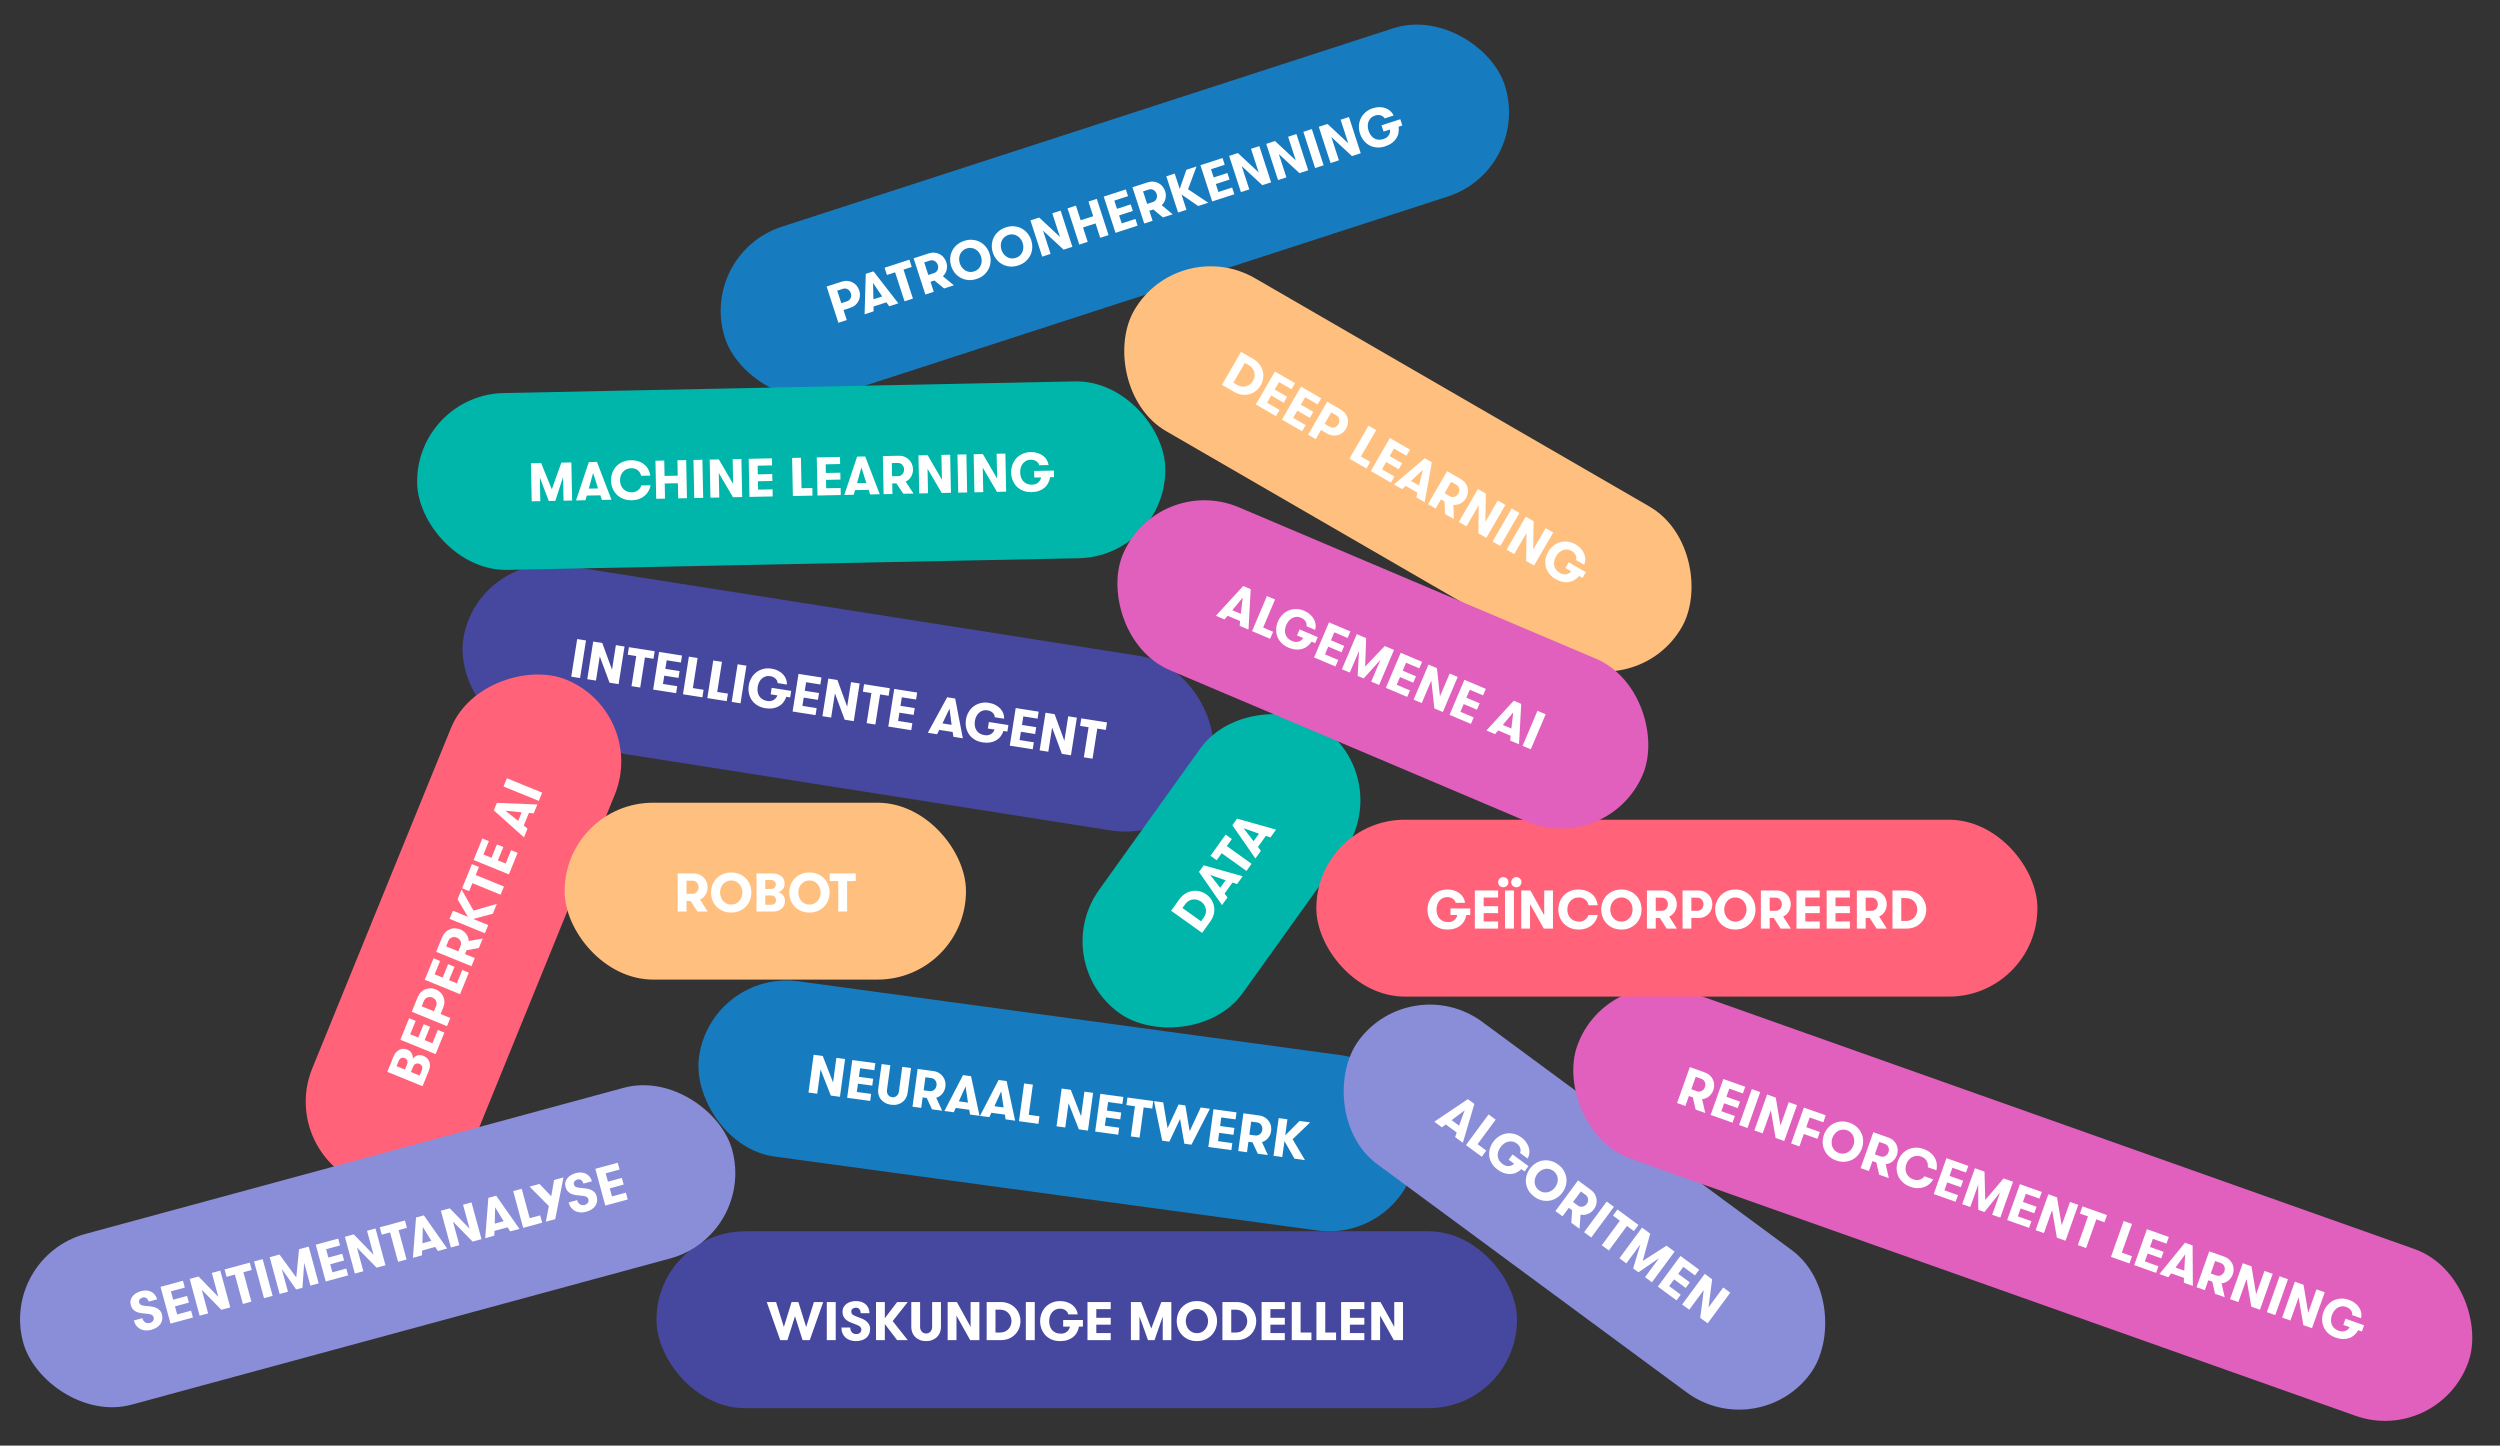 <svg width="735" height="425" viewBox="0 0 735 425" fill="none" xmlns="http://www.w3.org/2000/svg">
<rect x="0" y="0" width="735" height="425" fill="#333333" stroke="none"/>
<g clip-path="url(#clip0)">
<rect x="205.129" y="74.678" width="241" height="52" rx="26" transform="rotate(-17.982 205.129 74.678)" fill="#177CBF"/>
<path d="M243.028 84.245L247.487 82.798C248.075 82.607 248.642 82.54 249.188 82.599C249.731 82.647 250.227 82.794 250.678 83.04C251.134 83.273 251.53 83.594 251.864 84.001C252.198 84.409 252.449 84.871 252.617 85.388C252.785 85.906 252.853 86.427 252.822 86.954C252.791 87.479 252.661 87.976 252.431 88.443C252.208 88.897 251.893 89.307 251.485 89.675C251.074 90.033 250.575 90.307 249.986 90.498L247.992 91.145L248.951 94.098L246.485 94.898L243.028 84.245ZM249.03 88.588C249.283 88.506 249.5 88.379 249.68 88.209C249.86 88.038 249.995 87.849 250.085 87.64C250.181 87.418 250.233 87.183 250.242 86.933C250.251 86.683 250.216 86.437 250.136 86.194C250.057 85.95 249.941 85.73 249.788 85.533C249.634 85.336 249.455 85.181 249.25 85.068C249.052 84.942 248.83 84.863 248.584 84.83C248.338 84.798 248.088 84.823 247.834 84.905L246.145 85.454L247.34 89.136L249.03 88.588ZM256.667 83.182L256.781 87.99L259.368 87.15L256.667 83.182ZM261.435 90.046L260.604 88.885L256.815 90.115L256.824 91.542L254.191 92.397L254.538 80.509L256.805 79.773L264.113 89.176L261.435 90.046ZM263.166 80.064L260.762 80.844L260.07 78.713L267.36 76.347L268.052 78.478L265.632 79.263L268.398 87.786L265.933 88.586L263.166 80.064ZM274.607 80.287C274.86 80.204 275.077 80.078 275.257 79.907C275.438 79.737 275.572 79.547 275.662 79.339C275.758 79.117 275.81 78.881 275.819 78.631C275.828 78.382 275.793 78.135 275.714 77.892C275.635 77.648 275.518 77.428 275.365 77.231C275.211 77.034 275.032 76.88 274.827 76.767C274.629 76.64 274.407 76.561 274.161 76.529C273.915 76.496 273.665 76.521 273.411 76.604L271.722 77.152L272.918 80.835L274.607 80.287ZM268.605 75.943L273.079 74.491C273.667 74.3 274.235 74.234 274.781 74.292C275.323 74.34 275.82 74.487 276.27 74.734C276.727 74.967 277.122 75.287 277.456 75.695C277.79 76.102 278.041 76.564 278.209 77.082C278.453 77.833 278.488 78.578 278.313 79.319C278.146 80.046 277.778 80.676 277.21 81.208L280.433 83.879L277.572 84.808L274.726 82.468L273.57 82.844L274.528 85.796L272.062 86.596L268.605 75.943ZM287.118 82.012C286.235 82.299 285.395 82.403 284.596 82.326C283.794 82.239 283.065 82.016 282.41 81.656C281.755 81.297 281.192 80.824 280.721 80.236C280.247 79.639 279.891 78.975 279.654 78.245C279.417 77.514 279.317 76.773 279.353 76.021C279.386 75.259 279.562 74.54 279.881 73.865C280.2 73.189 280.66 72.585 281.262 72.054C281.86 71.512 282.6 71.098 283.483 70.812C284.365 70.525 285.203 70.427 285.995 70.518C286.793 70.595 287.52 70.813 288.175 71.172C288.83 71.532 289.395 72.01 289.869 72.608C290.34 73.195 290.694 73.854 290.931 74.584C291.168 75.315 291.27 76.061 291.237 76.823C291.201 77.575 291.023 78.289 290.704 78.964C290.385 79.64 289.927 80.248 289.329 80.79C288.738 81.319 288.001 81.726 287.118 82.012ZM286.397 79.79C286.884 79.632 287.291 79.4 287.617 79.092C287.94 78.774 288.182 78.415 288.344 78.015C288.516 77.611 288.607 77.184 288.617 76.732C288.627 76.28 288.562 75.836 288.42 75.399C288.279 74.963 288.071 74.565 287.797 74.205C287.523 73.846 287.198 73.553 286.822 73.327C286.457 73.099 286.051 72.955 285.606 72.898C285.158 72.83 284.691 72.875 284.204 73.034C283.717 73.192 283.312 73.43 282.989 73.747C282.663 74.055 282.414 74.411 282.242 74.814C282.08 75.214 281.994 75.64 281.984 76.092C281.973 76.544 282.039 76.988 282.181 77.425C282.322 77.861 282.53 78.259 282.804 78.618C283.077 78.978 283.397 79.273 283.763 79.501C284.139 79.727 284.551 79.874 284.999 79.941C285.444 79.999 285.91 79.948 286.397 79.79ZM299.364 78.038C298.482 78.324 297.641 78.429 296.842 78.352C296.04 78.264 295.311 78.041 294.656 77.682C294.001 77.322 293.438 76.849 292.967 76.262C292.493 75.664 292.138 75 291.9 74.27C291.663 73.539 291.563 72.798 291.599 72.046C291.632 71.284 291.808 70.565 292.127 69.89C292.446 69.214 292.907 68.611 293.508 68.079C294.106 67.537 294.846 67.123 295.729 66.837C296.611 66.55 297.449 66.452 298.241 66.543C299.04 66.62 299.766 66.838 300.421 67.198C301.076 67.557 301.641 68.035 302.115 68.633C302.586 69.22 302.94 69.879 303.177 70.61C303.414 71.34 303.516 72.086 303.483 72.848C303.447 73.6 303.269 74.314 302.95 74.99C302.631 75.665 302.173 76.274 301.575 76.815C300.984 77.344 300.247 77.751 299.364 78.038ZM298.643 75.816C299.13 75.658 299.537 75.425 299.863 75.117C300.186 74.799 300.428 74.44 300.59 74.04C300.762 73.636 300.853 73.209 300.863 72.757C300.873 72.305 300.808 71.861 300.666 71.425C300.525 70.988 300.317 70.59 300.043 70.231C299.769 69.871 299.445 69.578 299.069 69.353C298.703 69.124 298.297 68.981 297.853 68.923C297.404 68.855 296.937 68.901 296.45 69.059C295.963 69.217 295.558 69.455 295.235 69.773C294.909 70.08 294.66 70.436 294.488 70.839C294.326 71.24 294.24 71.666 294.23 72.118C294.219 72.569 294.285 73.013 294.427 73.45C294.568 73.886 294.776 74.284 295.05 74.644C295.323 75.004 295.643 75.298 296.009 75.527C296.385 75.752 296.797 75.899 297.245 75.967C297.69 76.024 298.156 75.974 298.643 75.816ZM311.625 69.651L309.373 62.711L311.823 61.916L315.28 72.569L312.708 73.404L306.651 67.8L308.873 74.648L306.408 75.449L302.95 64.796L305.522 63.961L311.625 69.651ZM322.092 65.682L318.409 66.877L319.782 71.108L317.317 71.908L313.859 61.255L316.324 60.455L317.722 64.762L321.405 63.566L320.007 59.26L322.457 58.464L325.915 69.117L323.465 69.912L322.092 65.682ZM327.607 58.98L328.393 61.399L332.426 60.09L333.053 62.023L329.02 63.332L329.781 65.676L333.814 64.367L334.456 66.345L327.958 68.454L324.5 57.801L330.998 55.692L331.64 57.67L327.607 58.98ZM338.943 59.405C339.197 59.322 339.414 59.196 339.594 59.025C339.774 58.855 339.909 58.665 339.998 58.457C340.094 58.235 340.147 57.999 340.156 57.749C340.164 57.5 340.129 57.253 340.05 57.01C339.971 56.767 339.855 56.546 339.701 56.349C339.548 56.153 339.368 55.998 339.164 55.885C338.965 55.758 338.743 55.679 338.498 55.647C338.252 55.614 338.002 55.639 337.748 55.722L336.059 56.27L337.254 59.953L338.943 59.405ZM332.941 55.061L337.416 53.609C338.004 53.418 338.571 53.352 339.117 53.41C339.66 53.458 340.156 53.605 340.606 53.852C341.063 54.085 341.459 54.405 341.793 54.813C342.127 55.22 342.378 55.682 342.546 56.2C342.79 56.951 342.824 57.696 342.65 58.437C342.482 59.164 342.115 59.794 341.547 60.326L344.769 62.998L341.908 63.926L339.063 61.586L337.906 61.962L338.864 64.914L336.399 65.714L332.941 55.061ZM347.36 57.178L348.822 61.682L346.356 62.482L342.899 51.83L345.364 51.029L346.831 55.549L348.804 49.913L351.771 48.95L349.284 55.645L355.229 59.603L352.261 60.566L347.36 57.178ZM356.038 49.752L356.823 52.171L360.856 50.862L361.484 52.795L357.451 54.104L358.211 56.448L362.244 55.139L362.886 57.117L356.388 59.226L352.93 48.574L359.429 46.464L360.071 48.443L356.038 49.752ZM370.047 50.689L367.794 43.749L370.244 42.954L373.702 53.607L371.13 54.442L365.072 48.838L367.295 55.686L364.83 56.486L361.372 45.834L363.944 44.999L370.047 50.689ZM380.955 47.148L378.703 40.209L381.153 39.413L384.611 50.066L382.039 50.901L375.981 45.297L378.204 52.146L375.738 52.946L372.281 42.293L374.852 41.458L380.955 47.148ZM383.189 38.752L385.685 37.942L389.143 48.595L386.647 49.405L383.189 38.752ZM396.397 42.136L394.144 35.197L396.594 34.401L400.052 45.054L397.48 45.889L391.422 40.285L393.645 47.134L391.18 47.934L387.722 37.281L390.294 36.446L396.397 42.136ZM406.165 36.846L411.69 35.053L412.287 36.895L411.191 37.25C411.277 37.895 411.264 38.511 411.152 39.097C411.039 39.683 410.817 40.226 410.486 40.726C410.155 41.226 409.718 41.676 409.175 42.076C408.639 42.464 407.99 42.781 407.23 43.028C406.337 43.317 405.491 43.424 404.692 43.346C403.903 43.266 403.188 43.05 402.547 42.697C401.912 42.331 401.359 41.854 400.888 41.267C400.424 40.666 400.07 39.991 399.827 39.24C399.59 38.509 399.489 37.768 399.525 37.016C399.558 36.254 399.729 35.537 400.038 34.865C400.357 34.189 400.812 33.587 401.404 33.059C401.991 32.521 402.722 32.11 403.594 31.827C404.294 31.599 404.966 31.494 405.61 31.509C406.261 31.51 406.856 31.615 407.394 31.821C407.929 32.018 408.397 32.303 408.799 32.677C409.197 33.041 409.504 33.469 409.72 33.96L407.087 34.814C406.977 34.614 406.83 34.438 406.646 34.285C406.462 34.131 406.245 34.017 405.996 33.94C405.754 33.851 405.488 33.808 405.197 33.813C404.904 33.807 404.595 33.857 404.27 33.962C403.763 34.127 403.353 34.367 403.04 34.681C402.727 34.996 402.492 35.358 402.333 35.768C402.185 36.175 402.114 36.613 402.121 37.082C402.134 37.538 402.213 37.989 402.358 38.435C402.513 38.912 402.725 39.342 402.995 39.725C403.262 40.099 403.58 40.405 403.949 40.644C404.325 40.869 404.748 41.013 405.216 41.074C405.691 41.121 406.203 41.056 406.751 40.878C407.126 40.757 407.444 40.597 407.706 40.4C407.964 40.193 408.17 39.964 408.323 39.712C408.477 39.46 408.582 39.196 408.638 38.92C408.691 38.634 408.695 38.352 408.65 38.075L406.763 38.688L406.165 36.846Z" fill="white"/>
</g>
<rect x="209.016" y="285" width="213" height="52" rx="26" transform="rotate(7.755 209.016 285)" fill="#177CBF"/>
<path d="M244.915 318.245L245.899 311.015L248.452 311.363L246.941 322.461L244.261 322.096L241.238 314.417L240.266 321.552L237.698 321.202L239.209 310.104L241.888 310.469L244.915 318.245ZM252.861 314.063L252.517 316.583L256.719 317.155L256.444 319.169L252.243 318.597L251.911 321.038L256.112 321.61L255.831 323.671L249.062 322.749L250.573 311.652L257.343 312.574L257.062 314.635L252.861 314.063ZM259.193 312.826L261.761 313.175L260.768 320.468C260.733 320.722 260.742 320.971 260.795 321.215C260.85 321.448 260.939 321.659 261.064 321.849C261.2 322.039 261.366 322.202 261.563 322.336C261.761 322.46 261.993 322.54 262.257 322.576C262.521 322.612 262.765 322.597 262.99 322.531C263.226 322.455 263.43 322.343 263.601 322.194C263.782 322.047 263.93 321.868 264.045 321.657C264.161 321.436 264.237 321.199 264.271 320.945L265.264 313.653L267.833 314.002L266.837 321.311C266.76 321.882 266.587 322.402 266.318 322.871C266.05 323.34 265.7 323.734 265.269 324.052C264.85 324.361 264.357 324.585 263.789 324.723C263.232 324.862 262.62 324.886 261.955 324.796C261.289 324.705 260.706 324.518 260.206 324.235C259.707 323.951 259.291 323.604 258.959 323.193C258.64 322.773 258.414 322.301 258.28 321.776C258.147 321.252 258.12 320.705 258.197 320.134L259.193 312.826ZM273.307 320.787C273.571 320.823 273.821 320.803 274.058 320.728C274.294 320.652 274.498 320.54 274.669 320.391C274.852 320.233 275.001 320.044 275.118 319.823C275.234 319.602 275.309 319.364 275.344 319.111C275.378 318.857 275.369 318.608 275.316 318.364C275.263 318.12 275.169 317.903 275.034 317.712C274.91 317.512 274.745 317.344 274.537 317.208C274.33 317.072 274.094 316.986 273.829 316.95L272.07 316.711L271.547 320.547L273.307 320.787ZM269.786 314.268L274.447 314.903C275.06 314.987 275.6 315.173 276.067 315.463C276.535 315.742 276.918 316.09 277.216 316.507C277.527 316.916 277.744 317.376 277.868 317.888C277.992 318.4 278.017 318.926 277.944 319.465C277.837 320.247 277.545 320.934 277.066 321.525C276.599 322.107 275.994 322.515 275.252 322.747L276.995 326.553L274.014 326.147L272.467 322.804L271.262 322.64L270.843 325.716L268.275 325.366L269.786 314.268ZM283.881 319.417L281.896 323.798L284.591 324.165L283.881 319.417ZM285.196 327.67L284.951 326.264L281.004 325.727L280.392 327.016L277.649 326.643L283.124 316.085L285.486 316.406L287.986 328.05L285.196 327.67ZM294.347 320.843L292.362 325.223L295.057 325.59L294.347 320.843ZM295.662 329.095L295.417 327.69L291.469 327.152L290.858 328.441L288.115 328.068L293.59 317.51L295.952 317.832L298.452 329.475L295.662 329.095ZM305.605 328.189L305.303 330.408L299.58 329.629L301.091 318.532L303.659 318.881L302.45 327.759L305.605 328.189ZM317.836 328.175L318.82 320.946L321.373 321.293L319.861 332.391L317.182 332.026L314.158 324.348L313.187 331.482L310.619 331.132L312.13 320.035L314.809 320.4L317.836 328.175ZM325.781 323.993L325.438 326.514L329.639 327.086L329.365 329.099L325.164 328.527L324.831 330.969L329.033 331.541L328.752 333.602L321.982 332.68L323.494 321.582L330.263 322.504L329.983 324.565L325.781 323.993ZM333.666 325.228L331.161 324.887L331.463 322.668L339.057 323.702L338.755 325.921L336.234 325.578L335.025 334.456L332.457 334.106L333.666 325.228ZM346.942 328.974L343.789 335.65L341.68 335.362L339.276 323.732L341.987 324.101L343.263 331.686L346.505 324.716L348.487 324.986L349.763 332.572L353.005 325.601L355.716 325.97L350.289 336.535L348.196 336.25L346.942 328.974ZM359.052 328.524L358.709 331.045L362.91 331.617L362.636 333.63L358.435 333.058L358.102 335.5L362.304 336.072L362.023 338.133L355.253 337.211L356.765 326.113L363.534 327.035L363.254 329.096L359.052 328.524ZM369.079 333.83C369.343 333.866 369.594 333.846 369.83 333.77C370.066 333.695 370.27 333.583 370.441 333.434C370.624 333.276 370.774 333.086 370.89 332.865C371.006 332.644 371.082 332.407 371.116 332.153C371.151 331.899 371.141 331.651 371.089 331.407C371.036 331.162 370.941 330.945 370.806 330.754C370.682 330.555 370.517 330.387 370.309 330.251C370.102 330.115 369.866 330.029 369.602 329.993L367.842 329.753L367.319 333.59L369.079 333.83ZM365.559 327.311L370.22 327.946C370.833 328.029 371.372 328.216 371.839 328.505C372.307 328.784 372.69 329.132 372.988 329.55C373.299 329.958 373.516 330.418 373.64 330.93C373.764 331.443 373.789 331.968 373.716 332.507C373.61 333.289 373.317 333.976 372.838 334.567C372.371 335.15 371.767 335.557 371.024 335.79L372.767 339.596L369.786 339.19L368.239 335.847L367.034 335.683L366.616 338.758L364.047 338.408L365.559 327.311ZM377.628 335.478L376.989 340.171L374.42 339.821L375.932 328.723L378.5 329.073L377.859 333.782L382.083 329.561L385.174 329.982L380.027 334.933L383.663 341.08L380.572 340.659L377.628 335.478Z" fill="white"/>
<rect x="193" y="362" width="253" height="52" rx="26" fill="#45489E"/>
<path d="M233.733 386.96L231.509 394H229.381L225.429 382.8H228.165L230.453 390.144L232.725 382.8H234.725L237.013 390.144L239.285 382.8H242.021L238.069 394H235.957L233.733 386.96ZM243.08 382.8H245.704V394H243.08V382.8ZM249.973 390.288C249.973 390.896 250.139 391.371 250.469 391.712C250.8 392.053 251.232 392.224 251.765 392.224C252.181 392.224 252.528 392.107 252.805 391.872C253.093 391.627 253.237 391.307 253.237 390.912C253.237 390.688 253.189 390.501 253.093 390.352C253.008 390.192 252.885 390.053 252.725 389.936C252.576 389.819 252.395 389.717 252.181 389.632C251.968 389.536 251.739 389.44 251.493 389.344C250.981 389.152 250.491 388.96 250.021 388.768C249.563 388.576 249.163 388.347 248.821 388.08C248.48 387.803 248.208 387.472 248.005 387.088C247.803 386.704 247.701 386.229 247.701 385.664C247.701 385.152 247.808 384.699 248.021 384.304C248.245 383.909 248.539 383.579 248.901 383.312C249.264 383.045 249.68 382.848 250.149 382.72C250.629 382.581 251.125 382.512 251.637 382.512C252.299 382.512 252.88 382.608 253.381 382.8C253.883 382.992 254.299 383.253 254.629 383.584C254.96 383.915 255.205 384.293 255.365 384.72C255.536 385.147 255.621 385.6 255.621 386.08H253.029C253.029 385.579 252.907 385.184 252.661 384.896C252.427 384.608 252.085 384.464 251.637 384.464C251.264 384.464 250.944 384.56 250.677 384.752C250.411 384.944 250.277 385.232 250.277 385.616C250.277 385.989 250.421 386.288 250.709 386.512C251.008 386.725 251.397 386.917 251.877 387.088C252.336 387.248 252.8 387.424 253.269 387.616C253.739 387.797 254.16 388.027 254.533 388.304C254.907 388.571 255.211 388.901 255.445 389.296C255.691 389.68 255.813 390.149 255.813 390.704C255.813 391.28 255.707 391.792 255.493 392.24C255.291 392.688 255.003 393.067 254.629 393.376C254.256 393.675 253.813 393.899 253.301 394.048C252.789 394.208 252.224 394.288 251.605 394.288C251.008 394.288 250.448 394.197 249.925 394.016C249.413 393.845 248.965 393.589 248.581 393.248C248.208 392.907 247.915 392.491 247.701 392C247.488 391.499 247.381 390.928 247.381 390.288H249.973ZM260.141 389.264V394H257.549V382.8H260.141V387.552L263.757 382.8H266.877L262.445 388.4L266.877 394H263.757L260.141 389.264ZM267.919 382.8H270.511V390.16C270.511 390.416 270.554 390.661 270.639 390.896C270.725 391.12 270.842 391.317 270.991 391.488C271.151 391.659 271.338 391.797 271.551 391.904C271.765 392 272.005 392.048 272.271 392.048C272.538 392.048 272.778 392 272.991 391.904C273.215 391.797 273.402 391.659 273.551 391.488C273.711 391.317 273.834 391.12 273.919 390.896C274.005 390.661 274.047 390.416 274.047 390.16V382.8H276.639V390.176C276.639 390.752 276.538 391.291 276.335 391.792C276.133 392.293 275.839 392.731 275.455 393.104C275.082 393.467 274.623 393.755 274.079 393.968C273.546 394.181 272.943 394.288 272.271 394.288C271.599 394.288 270.997 394.181 270.463 393.968C269.93 393.755 269.471 393.467 269.087 393.104C268.714 392.731 268.426 392.293 268.223 391.792C268.021 391.291 267.919 390.752 267.919 390.176V382.8ZM285.363 390.096V382.8H287.939V394H285.235L281.203 386.8V394H278.611V382.8H281.315L285.363 390.096ZM294.192 382.8C295.12 382.8 295.941 382.96 296.656 383.28C297.381 383.589 297.989 384.005 298.48 384.528C298.981 385.051 299.36 385.648 299.616 386.32C299.882 386.992 300.016 387.685 300.016 388.4C300.016 389.115 299.888 389.808 299.632 390.48C299.376 391.152 298.997 391.749 298.496 392.272C298.005 392.795 297.397 393.216 296.672 393.536C295.946 393.845 295.12 394 294.192 394H290.08V382.8H294.192ZM292.672 385.04V391.76H294.064C294.586 391.76 295.05 391.669 295.456 391.488C295.872 391.296 296.218 391.045 296.496 390.736C296.784 390.416 297.002 390.059 297.152 389.664C297.301 389.259 297.376 388.837 297.376 388.4C297.376 387.973 297.301 387.557 297.152 387.152C297.002 386.747 296.784 386.389 296.496 386.08C296.218 385.76 295.872 385.509 295.456 385.328C295.05 385.136 294.586 385.04 294.064 385.04H292.672ZM301.595 382.8H304.219V394H301.595V382.8ZM312.569 388.08H318.377V390.016H317.225C317.108 390.656 316.905 391.237 316.617 391.76C316.329 392.283 315.95 392.731 315.481 393.104C315.012 393.477 314.457 393.771 313.817 393.984C313.188 394.187 312.473 394.288 311.673 394.288C310.734 394.288 309.897 394.128 309.161 393.808C308.436 393.488 307.822 393.061 307.321 392.528C306.83 391.984 306.452 391.36 306.185 390.656C305.929 389.941 305.801 389.189 305.801 388.4C305.801 387.632 305.934 386.896 306.201 386.192C306.468 385.477 306.852 384.848 307.353 384.304C307.865 383.76 308.484 383.328 309.209 383.008C309.934 382.677 310.756 382.512 311.673 382.512C312.409 382.512 313.081 382.619 313.689 382.832C314.308 383.035 314.841 383.317 315.289 383.68C315.737 384.032 316.094 384.448 316.361 384.928C316.628 385.397 316.788 385.899 316.841 386.432H314.073C314.03 386.208 313.945 385.995 313.817 385.792C313.689 385.589 313.518 385.413 313.305 385.264C313.102 385.104 312.862 384.981 312.585 384.896C312.308 384.8 311.998 384.752 311.657 384.752C311.124 384.752 310.66 384.853 310.265 385.056C309.87 385.259 309.534 385.531 309.257 385.872C308.99 386.213 308.788 386.608 308.649 387.056C308.521 387.493 308.457 387.947 308.457 388.416C308.457 388.917 308.526 389.392 308.665 389.84C308.804 390.277 309.012 390.667 309.289 391.008C309.577 391.339 309.934 391.605 310.361 391.808C310.798 392 311.305 392.096 311.881 392.096C312.276 392.096 312.628 392.043 312.937 391.936C313.246 391.819 313.513 391.664 313.737 391.472C313.961 391.28 314.142 391.061 314.281 390.816C314.42 390.56 314.51 390.293 314.553 390.016H312.569V388.08ZM322.312 384.88V387.424H326.552V389.456H322.312V391.92H326.552V394H319.72V382.8H326.552V384.88H322.312ZM344.374 394H341.846V387.056L339.43 394H337.51L335.014 387.056V394H332.486V382.8H335.478L338.47 390.592L341.43 382.8H344.374V394ZM351.893 394.288C350.965 394.288 350.133 394.128 349.397 393.808C348.661 393.477 348.037 393.04 347.525 392.496C347.013 391.952 346.624 391.328 346.357 390.624C346.091 389.909 345.957 389.168 345.957 388.4C345.957 387.632 346.091 386.896 346.357 386.192C346.624 385.477 347.013 384.848 347.525 384.304C348.037 383.76 348.661 383.328 349.397 383.008C350.133 382.677 350.965 382.512 351.893 382.512C352.821 382.512 353.648 382.677 354.373 383.008C355.109 383.328 355.733 383.76 356.245 384.304C356.757 384.848 357.147 385.477 357.413 386.192C357.68 386.896 357.813 387.632 357.813 388.4C357.813 389.168 357.68 389.909 357.413 390.624C357.147 391.328 356.757 391.952 356.245 392.496C355.733 393.04 355.109 393.477 354.373 393.808C353.648 394.128 352.821 394.288 351.893 394.288ZM351.893 391.952C352.405 391.952 352.864 391.856 353.269 391.664C353.675 391.461 354.016 391.195 354.293 390.864C354.581 390.533 354.8 390.155 354.949 389.728C355.099 389.301 355.173 388.859 355.173 388.4C355.173 387.941 355.099 387.499 354.949 387.072C354.8 386.645 354.581 386.267 354.293 385.936C354.016 385.605 353.675 385.344 353.269 385.152C352.864 384.949 352.405 384.848 351.893 384.848C351.381 384.848 350.923 384.949 350.517 385.152C350.112 385.344 349.765 385.605 349.477 385.936C349.2 386.267 348.987 386.645 348.837 387.072C348.688 387.499 348.613 387.941 348.613 388.4C348.613 388.859 348.688 389.301 348.837 389.728C348.987 390.155 349.2 390.533 349.477 390.864C349.765 391.195 350.112 391.461 350.517 391.664C350.923 391.856 351.381 391.952 351.893 391.952ZM363.504 382.8C364.432 382.8 365.254 382.96 365.968 383.28C366.694 383.589 367.302 384.005 367.792 384.528C368.294 385.051 368.672 385.648 368.928 386.32C369.195 386.992 369.328 387.685 369.328 388.4C369.328 389.115 369.2 389.808 368.944 390.48C368.688 391.152 368.31 391.749 367.808 392.272C367.318 392.795 366.71 393.216 365.984 393.536C365.259 393.845 364.432 394 363.504 394H359.392V382.8H363.504ZM361.984 385.04V391.76H363.376C363.899 391.76 364.363 391.669 364.768 391.488C365.184 391.296 365.531 391.045 365.808 390.736C366.096 390.416 366.315 390.059 366.464 389.664C366.614 389.259 366.688 388.837 366.688 388.4C366.688 387.973 366.614 387.557 366.464 387.152C366.315 386.747 366.096 386.389 365.808 386.08C365.531 385.76 365.184 385.509 364.768 385.328C364.363 385.136 363.899 385.04 363.376 385.04H361.984ZM373.5 384.88V387.424H377.74V389.456H373.5V391.92H377.74V394H370.908V382.8H377.74V384.88H373.5ZM385.559 391.76V394H379.783V382.8H382.375V391.76H385.559ZM392.809 391.76V394H387.033V382.8H389.625V391.76H392.809ZM396.875 384.88V387.424H401.115V389.456H396.875V391.92H401.115V394H394.283V382.8H401.115V384.88H396.875ZM409.91 390.096V382.8H412.486V394H409.782L405.75 386.8V394H403.158V382.8H405.862L409.91 390.096Z" fill="white"/>
<g clip-path="url(#clip1)">
<rect x="346.453" y="68.769" width="186" height="52" rx="26" transform="rotate(30.06 346.453 68.769)" fill="#FFC07F"/>
<path d="M368.422 105.515C369.225 105.98 369.856 106.53 370.314 107.165C370.787 107.796 371.105 108.46 371.268 109.158C371.44 109.862 371.468 110.569 371.353 111.278C371.248 111.994 371.016 112.661 370.658 113.279C370.3 113.898 369.842 114.434 369.283 114.887C368.725 115.34 368.098 115.668 367.403 115.869C366.716 116.076 365.979 116.136 365.191 116.049C364.408 115.954 363.615 115.673 362.812 115.209L359.253 113.149L364.863 103.455L368.422 105.515ZM365.984 106.692L362.618 112.509L363.823 113.206C364.276 113.468 364.723 113.622 365.164 113.668C365.62 113.71 366.046 113.667 366.441 113.538C366.851 113.405 367.219 113.205 367.546 112.938C367.878 112.662 368.154 112.335 368.373 111.957C368.586 111.587 368.73 111.19 368.804 110.764C368.878 110.339 368.868 109.92 368.773 109.508C368.693 109.092 368.519 108.701 368.25 108.336C367.995 107.967 367.642 107.651 367.189 107.39L365.984 106.692ZM376.031 112.322L374.757 114.524L378.427 116.648L377.409 118.406L373.739 116.283L372.505 118.415L376.175 120.539L375.133 122.339L369.22 118.917L374.83 109.223L380.743 112.646L379.701 114.446L376.031 112.322ZM383.713 116.768L382.438 118.969L386.108 121.093L385.09 122.852L381.421 120.728L380.186 122.861L383.856 124.985L382.814 126.785L376.901 123.363L382.511 113.669L388.424 117.091L387.382 118.891L383.713 116.768ZM390.193 118.114L394.25 120.463C394.786 120.773 395.214 121.15 395.536 121.595C395.863 122.031 396.085 122.498 396.203 122.998C396.335 123.493 396.361 124.002 396.282 124.522C396.202 125.043 396.026 125.539 395.754 126.01C395.481 126.481 395.139 126.88 394.727 127.209C394.315 127.537 393.859 127.772 393.358 127.914C392.871 128.051 392.355 128.092 391.809 128.034C391.268 127.968 390.73 127.78 390.195 127.47L388.381 126.42L386.826 129.106L384.583 127.808L390.193 118.114ZM390.976 125.482C391.207 125.615 391.446 125.692 391.693 125.712C391.94 125.732 392.171 125.705 392.386 125.632C392.615 125.555 392.826 125.437 393.017 125.276C393.208 125.116 393.368 124.925 393.496 124.704C393.625 124.482 393.711 124.248 393.754 124.002C393.798 123.757 393.793 123.52 393.74 123.292C393.702 123.06 393.613 122.842 393.472 122.637C393.332 122.433 393.146 122.264 392.915 122.13L391.378 121.241L389.439 124.592L390.976 125.482ZM402.861 135.799L401.739 137.737L396.74 134.844L402.35 125.151L404.594 126.449L400.106 134.204L402.861 135.799ZM409.827 131.881L408.552 134.083L412.222 136.206L411.204 137.965L407.535 135.841L406.3 137.974L409.97 140.098L408.928 141.898L403.015 138.476L408.625 128.782L414.538 132.204L413.496 134.004L409.827 131.881ZM418.332 138.097L414.833 141.396L417.187 142.758L418.332 138.097ZM416.416 146.231L416.723 144.838L413.275 142.842L412.22 143.803L409.824 142.416L418.896 134.726L420.959 135.92L418.853 147.642L416.416 146.231ZM426.232 145.885C426.462 146.019 426.701 146.096 426.949 146.116C427.196 146.136 427.427 146.109 427.642 146.036C427.871 145.959 428.081 145.841 428.273 145.68C428.464 145.52 428.624 145.329 428.752 145.107C428.88 144.886 428.966 144.652 429.01 144.406C429.054 144.16 429.049 143.924 428.996 143.696C428.958 143.464 428.868 143.246 428.728 143.041C428.587 142.837 428.402 142.668 428.171 142.534L426.634 141.645L424.694 144.996L426.232 145.885ZM425.448 138.518L429.52 140.875C430.055 141.184 430.484 141.562 430.805 142.007C431.133 142.443 431.355 142.91 431.473 143.41C431.605 143.905 431.631 144.413 431.551 144.934C431.472 145.455 431.296 145.951 431.023 146.422C430.628 147.105 430.097 147.629 429.429 147.995C428.776 148.356 428.062 148.504 427.287 148.437L427.455 152.62L424.851 151.113L424.689 147.433L423.636 146.824L422.082 149.51L419.838 148.212L425.448 138.518ZM436.698 153.459L440.353 147.144L442.583 148.435L436.972 158.128L434.632 156.774L434.749 148.523L431.142 154.754L428.899 153.456L434.509 143.762L436.849 145.117L436.698 153.459ZM444.435 149.507L446.706 150.821L441.096 160.515L438.825 159.201L444.435 149.507ZM450.749 161.591L454.404 155.276L456.633 156.566L451.023 166.26L448.683 164.906L448.8 156.654L445.193 162.886L442.95 161.588L448.56 151.894L450.9 153.248L450.749 161.591ZM461.215 165.318L466.241 168.227L465.272 169.903L464.275 169.326C463.853 169.821 463.386 170.223 462.875 170.531C462.364 170.839 461.812 171.037 461.218 171.125C460.625 171.213 459.998 171.189 459.337 171.053C458.691 170.913 458.022 170.643 457.33 170.242C456.517 169.772 455.873 169.214 455.396 168.569C454.928 167.928 454.611 167.252 454.444 166.539C454.292 165.823 454.277 165.093 454.399 164.35C454.535 163.603 454.801 162.888 455.197 162.205C455.581 161.54 456.065 160.97 456.649 160.494C457.238 160.009 457.885 159.657 458.592 159.437C459.307 159.223 460.059 159.159 460.847 159.245C461.64 159.322 462.434 159.591 463.228 160.05C463.865 160.419 464.393 160.848 464.813 161.337C465.247 161.822 465.567 162.334 465.773 162.872C465.984 163.401 466.085 163.94 466.075 164.489C466.071 165.029 465.959 165.543 465.738 166.032L463.342 164.645C463.417 164.43 463.45 164.203 463.441 163.963C463.432 163.723 463.372 163.486 463.262 163.25C463.167 163.01 463.021 162.783 462.823 162.57C462.631 162.348 462.388 162.152 462.092 161.981C461.631 161.714 461.178 161.569 460.735 161.547C460.292 161.525 459.865 161.592 459.454 161.748C459.052 161.91 458.679 162.15 458.335 162.468C458.005 162.783 457.722 163.143 457.487 163.549C457.236 163.983 457.058 164.429 456.954 164.886C456.855 165.334 456.84 165.775 456.909 166.209C456.993 166.64 457.168 167.05 457.436 167.439C457.719 167.824 458.109 168.161 458.608 168.449C458.949 168.647 459.28 168.777 459.602 168.84C459.928 168.893 460.236 168.893 460.526 168.839C460.816 168.785 461.083 168.687 461.326 168.544C461.574 168.392 461.786 168.206 461.962 167.988L460.245 166.994L461.215 165.318Z" fill="white"/>
</g>
<g clip-path="url(#clip2)">
<rect x="140.25" y="162.193" width="223" height="52" rx="26" transform="rotate(8.941 140.25 162.193)" fill="#45489E"/>
<path d="M169.688 187.88L172.28 188.288L170.54 199.352L167.947 198.944L169.688 187.88ZM179.932 196.878L181.066 189.67L183.61 190.071L181.87 201.135L179.199 200.714L176.335 192.975L175.216 200.088L172.655 199.685L174.396 188.621L177.067 189.041L179.932 196.878ZM187.052 192.88L184.555 192.487L184.903 190.274L192.474 191.465L192.126 193.678L189.613 193.283L188.22 202.134L185.66 201.731L187.052 192.88ZM196.004 194.126L195.609 196.639L199.797 197.298L199.481 199.305L195.293 198.647L194.91 201.081L199.098 201.74L198.775 203.794L192.026 202.733L193.767 191.669L200.516 192.73L200.193 194.785L196.004 194.126ZM206.847 202.797L206.499 205.009L200.793 204.112L202.534 193.048L205.095 193.451L203.702 202.302L206.847 202.797ZM214.009 203.923L213.661 206.136L207.955 205.239L209.696 194.175L212.256 194.577L210.864 203.429L214.009 203.923ZM216.858 195.301L219.45 195.709L217.709 206.773L215.117 206.365L216.858 195.301ZM226.878 202.223L232.615 203.125L232.314 205.038L231.176 204.859C230.961 205.473 230.67 206.015 230.304 206.487C229.939 206.959 229.495 207.342 228.973 207.638C228.452 207.934 227.858 208.138 227.193 208.249C226.54 208.351 225.818 208.34 225.028 208.216C224.1 208.07 223.298 207.782 222.621 207.351C221.954 206.923 221.414 206.406 221.002 205.801C220.602 205.187 220.325 204.512 220.171 203.775C220.029 203.029 220.019 202.267 220.142 201.487C220.261 200.728 220.508 200.022 220.88 199.368C221.255 198.703 221.732 198.141 222.312 197.682C222.902 197.224 223.58 196.893 224.347 196.69C225.115 196.476 225.952 196.44 226.858 196.583C227.585 196.697 228.232 196.907 228.8 197.212C229.379 197.509 229.862 197.871 230.248 198.299C230.636 198.716 230.925 199.183 231.113 199.698C231.304 200.203 231.384 200.723 231.354 201.259L228.619 200.828C228.612 200.6 228.561 200.376 228.466 200.156C228.371 199.936 228.23 199.736 228.042 199.555C227.867 199.366 227.649 199.207 227.388 199.08C227.129 198.942 226.831 198.846 226.494 198.793C225.967 198.71 225.493 198.738 225.072 198.877C224.65 199.016 224.276 199.233 223.949 199.527C223.632 199.822 223.371 200.181 223.164 200.602C222.97 201.014 222.836 201.452 222.763 201.915C222.685 202.411 222.68 202.89 222.747 203.354C222.816 203.808 222.961 204.225 223.182 204.605C223.415 204.977 223.727 205.296 224.117 205.562C224.519 205.82 225.005 205.993 225.574 206.083C225.964 206.144 226.32 206.146 226.642 206.089C226.966 206.021 227.253 205.91 227.504 205.755C227.755 205.6 227.968 205.412 228.144 205.191C228.32 204.96 228.451 204.711 228.537 204.443L226.577 204.135L226.878 202.223ZM237 200.576L236.604 203.089L240.793 203.748L240.477 205.755L236.289 205.096L235.906 207.53L240.094 208.189L239.771 210.244L233.022 209.182L234.763 198.118L241.512 199.18L241.188 201.235L237 200.576ZM249.066 207.754L250.2 200.547L252.744 200.947L251.004 212.011L248.333 211.591L245.469 203.852L244.35 210.964L241.789 210.561L243.53 199.497L246.201 199.918L249.066 207.754ZM256.186 203.756L253.689 203.363L254.037 201.151L261.608 202.342L261.26 204.554L258.747 204.159L257.354 213.01L254.794 212.607L256.186 203.756ZM265.138 205.003L264.743 207.516L268.931 208.175L268.615 210.182L264.427 209.523L264.044 211.957L268.233 212.616L267.909 214.671L261.16 213.609L262.901 202.545L269.65 203.607L269.327 205.661L265.138 205.003ZM279.155 208.341L277.08 212.68L279.767 213.102L279.155 208.341ZM280.299 216.62L280.083 215.209L276.148 214.59L275.509 215.866L272.775 215.436L278.467 204.994L280.822 205.364L283.08 217.057L280.299 216.62ZM290.733 212.268L296.47 213.171L296.169 215.084L295.031 214.905C294.816 215.519 294.525 216.061 294.16 216.533C293.794 217.004 293.35 217.388 292.829 217.684C292.307 217.98 291.713 218.183 291.048 218.295C290.395 218.397 289.673 218.386 288.883 218.262C287.956 218.116 287.153 217.828 286.476 217.397C285.809 216.968 285.27 216.452 284.857 215.847C284.457 215.233 284.18 214.558 284.026 213.821C283.884 213.075 283.875 212.313 283.997 211.533C284.117 210.774 284.363 210.068 284.736 209.414C285.11 208.749 285.587 208.187 286.167 207.728C286.757 207.27 287.436 206.939 288.202 206.736C288.97 206.522 289.807 206.486 290.713 206.629C291.44 206.743 292.087 206.953 292.655 207.258C293.234 207.555 293.717 207.917 294.104 208.345C294.491 208.762 294.78 209.228 294.969 209.744C295.159 210.249 295.239 210.769 295.209 211.304L292.475 210.874C292.467 210.646 292.416 210.422 292.321 210.202C292.226 209.982 292.085 209.782 291.897 209.601C291.722 209.412 291.504 209.253 291.243 209.126C290.984 208.988 290.686 208.892 290.349 208.839C289.822 208.756 289.348 208.784 288.927 208.923C288.505 209.062 288.131 209.279 287.804 209.573C287.488 209.868 287.226 210.227 287.02 210.648C286.825 211.06 286.691 211.498 286.619 211.961C286.541 212.457 286.535 212.936 286.603 213.4C286.672 213.854 286.817 214.271 287.038 214.651C287.271 215.023 287.582 215.342 287.972 215.608C288.374 215.866 288.86 216.039 289.429 216.129C289.819 216.19 290.175 216.192 290.497 216.135C290.821 216.067 291.108 215.956 291.359 215.801C291.611 215.646 291.824 215.458 291.999 215.237C292.176 215.006 292.307 214.757 292.392 214.489L290.432 214.181L290.733 212.268ZM300.855 210.622L300.46 213.135L304.648 213.794L304.332 215.801L300.144 215.142L299.761 217.576L303.949 218.235L303.626 220.29L296.877 219.228L298.618 208.164L305.367 209.226L305.044 211.281L300.855 210.622ZM312.921 217.8L314.055 210.593L316.6 210.993L314.859 222.057L312.188 221.637L309.324 213.898L308.205 221.01L305.644 220.607L307.385 209.543L310.056 209.964L312.921 217.8ZM320.042 213.802L317.544 213.409L317.893 211.196L325.463 212.387L325.115 214.6L322.602 214.205L321.21 223.056L318.649 222.653L320.042 213.802Z" fill="white"/>
</g>
<g clip-path="url(#clip3)">
<rect x="82" y="338.169" width="160" height="52" rx="26" transform="rotate(-67.829 82 338.169)" fill="#FF6279"/>
<path d="M113.856 315.119L115.607 310.822C115.896 310.111 116.229 309.578 116.603 309.224C116.972 308.856 117.348 308.612 117.731 308.491C118.108 308.357 118.476 308.317 118.834 308.371C119.197 308.415 119.511 308.491 119.778 308.6C120.104 308.733 120.378 308.908 120.6 309.125C120.813 309.338 120.982 309.574 121.107 309.832C121.232 310.091 121.314 310.355 121.354 310.624C121.388 310.88 121.388 311.122 121.353 311.349C121.421 311.181 121.554 311.011 121.751 310.838C121.938 310.661 122.171 310.514 122.449 310.397C122.717 310.276 123.026 310.211 123.374 310.204C123.727 310.186 124.096 310.256 124.481 310.413C124.748 310.521 125.031 310.689 125.331 310.914C125.63 311.14 125.878 311.437 126.074 311.805C126.269 312.172 126.38 312.621 126.407 313.15C126.423 313.675 126.286 314.293 125.997 315.004L124.227 319.346L113.856 315.119ZM119.636 313.017C119.757 312.721 119.814 312.467 119.808 312.257C119.805 312.038 119.767 311.849 119.692 311.692C119.608 311.531 119.5 311.401 119.368 311.301C119.236 311.201 119.106 311.125 118.977 311.073C118.859 311.024 118.722 310.992 118.568 310.975C118.418 310.948 118.261 310.965 118.098 311.025C117.93 311.072 117.767 311.173 117.612 311.328C117.447 311.48 117.301 311.708 117.177 312.015L116.591 313.452L119.051 314.454L119.636 313.017ZM120.814 315.173L123.362 316.211L123.972 314.715C124.093 314.418 124.15 314.165 124.143 313.955C124.141 313.735 124.103 313.547 124.028 313.39C123.944 313.229 123.836 313.099 123.704 312.999C123.572 312.899 123.432 312.819 123.284 312.758C123.165 312.71 123.024 312.675 122.859 312.654C122.695 312.634 122.527 312.651 122.354 312.708C122.185 312.754 122.018 312.853 121.853 313.005C121.687 313.156 121.546 313.375 121.43 313.661L120.814 315.173ZM120.605 304.068L122.961 305.028L124.561 301.101L126.443 301.868L124.843 305.795L127.125 306.725L128.725 302.798L130.651 303.583L128.073 309.91L117.701 305.683L120.279 299.356L122.205 300.141L120.605 304.068ZM121.05 297.464L122.819 293.123C123.053 292.55 123.368 292.074 123.764 291.694C124.151 291.31 124.584 291.026 125.062 290.841C125.535 290.642 126.035 290.546 126.562 290.553C127.088 290.561 127.604 290.667 128.108 290.872C128.611 291.078 129.054 291.362 129.436 291.725C129.818 292.088 130.113 292.508 130.322 292.984C130.525 293.447 130.636 293.953 130.654 294.502C130.663 295.047 130.55 295.605 130.317 296.178L129.526 298.119L132.4 299.291L131.422 301.691L121.05 297.464ZM128.24 295.678C128.341 295.431 128.384 295.183 128.369 294.936C128.355 294.688 128.297 294.463 128.196 294.26C128.088 294.044 127.942 293.851 127.757 293.684C127.571 293.516 127.36 293.384 127.123 293.288C126.886 293.191 126.643 293.138 126.393 293.128C126.144 293.119 125.91 293.156 125.692 293.24C125.467 293.31 125.263 293.428 125.08 293.595C124.897 293.762 124.755 293.97 124.654 294.216L123.984 295.861L127.57 297.322L128.24 295.678ZM127.787 286.444L130.143 287.404L131.743 283.477L133.625 284.244L132.025 288.171L134.307 289.101L135.907 285.174L137.833 285.959L135.255 292.286L124.883 288.059L127.461 281.732L129.387 282.517L127.787 286.444ZM135.422 278.054C135.523 277.807 135.566 277.559 135.551 277.312C135.537 277.064 135.479 276.839 135.378 276.636C135.27 276.42 135.124 276.227 134.939 276.06C134.753 275.892 134.542 275.76 134.305 275.664C134.068 275.567 133.825 275.514 133.575 275.504C133.326 275.495 133.092 275.532 132.874 275.616C132.649 275.686 132.445 275.804 132.262 275.971C132.079 276.138 131.937 276.345 131.836 276.592L131.166 278.237L134.752 279.698L135.422 278.054ZM128.232 279.84L130.007 275.484C130.241 274.911 130.556 274.435 130.952 274.055C131.339 273.672 131.772 273.387 132.25 273.202C132.723 273.003 133.223 272.907 133.75 272.915C134.276 272.922 134.792 273.028 135.296 273.234C136.027 273.531 136.619 273.986 137.072 274.597C137.52 275.194 137.764 275.881 137.805 276.658L141.925 275.918L140.79 278.703L137.166 279.369L136.708 280.495L139.582 281.667L138.604 284.067L128.232 279.84ZM139.147 270.185L143.533 271.972L142.555 274.372L132.183 270.146L133.161 267.745L137.561 269.539L134.525 264.397L135.703 261.507L139.216 267.725L146.075 265.734L144.897 268.623L139.147 270.185ZM138.877 259.653L137.923 261.995L135.849 261.149L138.741 254.052L140.815 254.897L139.855 257.253L148.153 260.634L147.175 263.035L138.877 259.653ZM142.139 251.225L144.495 252.185L146.095 248.258L147.977 249.025L146.377 252.952L148.659 253.881L150.259 249.955L152.185 250.74L149.607 257.067L139.235 252.84L141.813 246.513L143.739 247.298L142.139 251.225ZM148.598 238.344L152.346 241.357L153.372 238.838L148.598 238.344ZM156.918 239.126L155.496 239.012L153.992 242.702L155.088 243.615L154.044 246.178L145.182 238.248L146.081 236.04L157.981 236.518L156.918 239.126ZM148.038 231.237L149.029 228.807L159.401 233.033L158.41 235.463L148.038 231.237Z" fill="white"/>
</g>
<g clip-path="url(#clip4)">
<rect y="369.59" width="216" height="52" rx="26" transform="rotate(-15.188 0 369.59)" fill="#8A8ED8"/>
<path d="M41.849 387.541C42.008 388.128 42.292 388.543 42.701 388.785C43.109 389.028 43.571 389.08 44.086 388.94C44.487 388.831 44.791 388.627 44.997 388.328C45.211 388.015 45.266 387.669 45.163 387.288C45.104 387.072 45.009 386.904 44.877 386.785C44.753 386.653 44.598 386.552 44.413 386.48C44.238 386.406 44.036 386.356 43.808 386.329C43.577 386.293 43.331 386.26 43.069 386.232C42.524 386.181 42.001 386.124 41.497 386.062C41.004 385.996 40.558 385.88 40.159 385.712C39.757 385.534 39.408 385.286 39.112 384.968C38.815 384.651 38.593 384.219 38.445 383.674C38.311 383.18 38.295 382.714 38.398 382.277C38.51 381.838 38.707 381.442 38.987 381.09C39.267 380.737 39.617 380.438 40.036 380.191C40.463 379.932 40.924 379.735 41.418 379.601C42.056 379.427 42.642 379.368 43.176 379.422C43.711 379.476 44.181 379.619 44.586 379.851C44.992 380.084 45.328 380.385 45.594 380.755C45.871 381.122 46.072 381.537 46.197 382L43.696 382.679C43.565 382.196 43.343 381.847 43.031 381.633C42.729 381.417 42.362 381.367 41.929 381.484C41.569 381.582 41.285 381.759 41.078 382.014C40.871 382.269 40.818 382.582 40.919 382.953C41.016 383.313 41.234 383.563 41.57 383.704C41.914 383.832 42.34 383.915 42.848 383.954C43.333 383.988 43.827 384.036 44.33 384.099C44.831 384.151 45.297 384.262 45.73 384.432C46.16 384.591 46.54 384.831 46.87 385.15C47.208 385.456 47.449 385.877 47.594 386.412C47.745 386.968 47.776 387.49 47.688 387.979C47.61 388.464 47.431 388.905 47.152 389.301C46.87 389.687 46.501 390.019 46.046 390.298C45.594 390.586 45.069 390.812 44.472 390.974C43.896 391.13 43.331 391.189 42.78 391.151C42.241 391.121 41.741 390.991 41.281 390.762C40.832 390.531 40.44 390.206 40.105 389.788C39.768 389.36 39.515 388.838 39.348 388.22L41.849 387.541ZM50.244 379.658L50.911 382.113L55.003 381.003L55.535 382.964L51.443 384.074L52.089 386.452L56.181 385.341L56.726 387.349L50.132 389.139L47.198 378.33L53.791 376.54L54.336 378.547L50.244 379.658ZM64.191 381.277L62.279 374.236L64.765 373.561L67.699 384.37L65.09 385.078L59.312 379.186L61.199 386.134L58.697 386.814L55.763 376.005L58.373 375.296L64.191 381.277ZM69.055 374.718L66.615 375.38L66.028 373.218L73.424 371.21L74.011 373.372L71.556 374.038L73.904 382.685L71.402 383.365L69.055 374.718ZM74.687 370.867L77.22 370.18L80.154 380.989L77.622 381.676L74.687 370.867ZM93.694 377.313L91.254 377.975L89.435 371.274L88.922 378.608L87.069 379.111L82.841 373.064L84.661 379.765L82.221 380.428L79.287 369.619L82.174 368.835L87.103 375.571L87.918 367.276L90.759 366.504L93.694 377.313ZM95.874 367.271L96.541 369.726L100.633 368.615L101.165 370.576L97.073 371.687L97.719 374.065L101.81 372.954L102.355 374.962L95.762 376.752L92.828 365.943L99.421 364.153L99.966 366.16L95.874 367.271ZM109.82 368.89L107.909 361.849L110.395 361.174L113.329 371.983L110.72 372.691L104.942 366.799L106.828 373.747L104.327 374.426L101.393 363.618L104.002 362.909L109.82 368.89ZM114.685 362.33L112.245 362.993L111.658 360.831L119.054 358.823L119.641 360.985L117.186 361.651L119.533 370.298L117.032 370.977L114.685 362.33ZM124.311 360.712L124.191 365.519L126.816 364.807L124.311 360.712ZM128.739 367.799L127.966 366.6L124.121 367.644L124.06 369.069L121.389 369.795L122.315 357.938L124.616 357.313L131.457 367.061L128.739 367.799ZM138.049 361.227L136.137 354.185L138.623 353.511L141.558 364.319L138.948 365.028L133.17 359.136L135.057 366.084L132.555 366.763L129.621 355.954L132.231 355.246L138.049 361.227ZM145.573 354.94L145.452 359.747L148.077 359.035L145.573 354.94ZM150.001 362.027L149.227 360.828L145.383 361.872L145.322 363.297L142.651 364.023L143.577 352.166L145.877 351.541L152.718 361.29L150.001 362.027ZM158.804 357.316L159.391 359.478L153.817 360.991L150.883 350.182L153.384 349.503L155.732 358.15L158.804 357.316ZM163.236 358.434L160.472 359.185L161.362 354.583L155.7 348.875L158.619 348.082L162.072 351.704L162.896 346.921L165.66 346.171L163.236 358.434ZM169.676 352.84C169.835 353.426 170.119 353.841 170.528 354.084C170.936 354.327 171.398 354.378 171.912 354.239C172.314 354.13 172.618 353.926 172.824 353.626C173.038 353.314 173.093 352.968 172.989 352.587C172.931 352.371 172.835 352.203 172.704 352.084C172.579 351.952 172.425 351.85 172.24 351.779C172.065 351.705 171.863 351.655 171.635 351.628C171.404 351.591 171.157 351.559 170.895 351.53C170.351 351.479 169.827 351.423 169.324 351.36C168.831 351.295 168.385 351.179 167.986 351.011C167.584 350.832 167.234 350.585 166.938 350.267C166.642 349.95 166.42 349.518 166.272 348.972C166.138 348.478 166.122 348.013 166.224 347.576C166.337 347.137 166.534 346.741 166.814 346.388C167.094 346.036 167.444 345.736 167.863 345.49C168.29 345.23 168.75 345.033 169.245 344.899C169.883 344.726 170.469 344.666 171.003 344.72C171.537 344.774 172.007 344.918 172.413 345.15C172.819 345.383 173.155 345.684 173.421 346.054C173.697 346.421 173.898 346.836 174.024 347.299L171.523 347.978C171.391 347.494 171.17 347.145 170.857 346.932C170.555 346.715 170.188 346.666 169.756 346.783C169.396 346.881 169.112 347.057 168.905 347.313C168.698 347.568 168.645 347.881 168.745 348.251C168.843 348.612 169.06 348.862 169.397 349.003C169.741 349.13 170.167 349.214 170.675 349.253C171.16 349.287 171.653 349.335 172.157 349.397C172.657 349.45 173.124 349.56 173.557 349.73C173.987 349.89 174.367 350.129 174.697 350.449C175.034 350.755 175.276 351.176 175.421 351.711C175.572 352.267 175.603 352.789 175.514 353.277C175.436 353.763 175.258 354.204 174.978 354.6C174.696 354.986 174.328 355.318 173.873 355.596C173.421 355.885 172.896 356.11 172.299 356.272C171.722 356.429 171.158 356.488 170.606 356.45C170.067 356.419 169.568 356.29 169.108 356.061C168.658 355.829 168.266 355.505 167.932 355.087C167.595 354.659 167.342 354.136 167.174 353.519L169.676 352.84ZM178.071 344.957L178.738 347.412L182.829 346.301L183.362 348.262L179.27 349.373L179.915 351.751L184.007 350.64L184.552 352.648L177.959 354.437L175.025 343.629L181.618 341.839L182.163 343.846L178.071 344.957Z" fill="white"/>
</g>
<g clip-path="url(#clip5)">
<rect x="414.867" y="285" width="165" height="52" rx="26" transform="rotate(36.409 414.867 285)" fill="#8A8ED8"/>
<path d="M430.613 326.433L426.771 329.325L428.96 330.939L430.613 326.433ZM427.809 334.305L428.269 332.954L425.062 330.59L423.907 331.428L421.68 329.785L431.547 323.145L433.465 324.56L430.075 335.977L427.809 334.305ZM436.97 338.278L435.64 340.081L430.992 336.653L437.639 327.639L439.725 329.177L434.407 336.388L436.97 338.278ZM444.695 339.403L449.369 342.85L448.22 344.409L447.293 343.725C446.819 344.17 446.311 344.518 445.769 344.767C445.227 345.017 444.656 345.153 444.057 345.175C443.457 345.197 442.837 345.104 442.195 344.895C441.568 344.685 440.933 344.342 440.289 343.867C439.534 343.31 438.955 342.685 438.552 341.99C438.159 341.302 437.918 340.595 437.831 339.868C437.759 339.139 437.825 338.412 438.028 337.687C438.246 336.96 438.59 336.279 439.058 335.644C439.514 335.025 440.058 334.512 440.691 334.104C441.33 333.687 442.012 333.409 442.738 333.268C443.473 333.134 444.228 333.154 445.001 333.327C445.781 333.491 446.541 333.846 447.279 334.39C447.871 334.827 448.349 335.312 448.711 335.844C449.089 336.375 449.35 336.919 449.496 337.476C449.647 338.026 449.688 338.573 449.618 339.117C449.554 339.653 449.385 340.152 449.111 340.612L446.884 338.97C446.982 338.764 447.04 338.542 447.058 338.303C447.075 338.063 447.042 337.82 446.959 337.574C446.891 337.325 446.77 337.083 446.598 336.85C446.432 336.608 446.211 336.386 445.936 336.183C445.507 335.867 445.074 335.673 444.636 335.602C444.198 335.531 443.766 335.55 443.34 335.66C442.923 335.777 442.526 335.974 442.148 336.252C441.785 336.528 441.465 336.855 441.186 337.233C440.889 337.636 440.663 338.06 440.509 338.502C440.361 338.937 440.297 339.373 440.317 339.813C440.353 340.25 440.482 340.677 440.705 341.093C440.943 341.507 441.294 341.885 441.758 342.227C442.075 342.461 442.39 342.627 442.703 342.725C443.021 342.814 443.328 342.848 443.622 342.826C443.916 342.805 444.192 342.736 444.449 342.621C444.712 342.497 444.944 342.337 445.143 342.139L443.546 340.961L444.695 339.403ZM451.092 351.835C450.345 351.284 449.771 350.662 449.368 349.967C448.972 349.264 448.73 348.542 448.641 347.8C448.551 347.058 448.608 346.325 448.812 345.6C449.021 344.867 449.354 344.191 449.81 343.573C450.266 342.955 450.81 342.442 451.442 342.033C452.081 341.617 452.768 341.341 453.503 341.207C454.238 341.073 454.997 341.096 455.779 341.275C456.567 341.446 457.335 341.807 458.082 342.358C458.829 342.908 459.396 343.532 459.783 344.229C460.186 344.923 460.432 345.641 460.521 346.383C460.61 347.125 460.55 347.862 460.34 348.596C460.137 349.321 459.807 349.992 459.352 350.61C458.896 351.228 458.348 351.746 457.71 352.163C457.077 352.571 456.393 352.842 455.658 352.976C454.923 353.11 454.162 353.091 453.373 352.921C452.599 352.748 451.839 352.386 451.092 351.835ZM452.479 349.955C452.891 350.259 453.317 350.454 453.757 350.54C454.204 350.617 454.637 350.605 455.056 350.504C455.484 350.409 455.885 350.234 456.258 349.979C456.632 349.724 456.955 349.412 457.227 349.043C457.499 348.674 457.702 348.273 457.835 347.841C457.968 347.409 458.017 346.975 457.981 346.538C457.954 346.107 457.835 345.694 457.622 345.299C457.416 344.895 457.107 344.542 456.695 344.238C456.283 343.934 455.854 343.743 455.408 343.666C454.967 343.58 454.533 343.584 454.105 343.679C453.686 343.781 453.289 343.959 452.916 344.214C452.542 344.468 452.22 344.78 451.947 345.149C451.675 345.519 451.473 345.919 451.339 346.351C451.206 346.783 451.153 347.215 451.18 347.645C451.216 348.082 451.336 348.503 451.542 348.906C451.755 349.302 452.067 349.651 452.479 349.955ZM463.91 354.449C464.124 354.607 464.353 354.71 464.597 354.757C464.841 354.804 465.073 354.803 465.295 354.755C465.531 354.704 465.753 354.609 465.961 354.471C466.169 354.333 466.349 354.161 466.501 353.955C466.653 353.749 466.764 353.526 466.835 353.286C466.906 353.047 466.927 352.811 466.9 352.578C466.887 352.344 466.822 352.117 466.705 351.898C466.588 351.68 466.423 351.491 466.208 351.333L464.779 350.279L462.48 353.395L463.91 354.449ZM463.946 347.04L467.732 349.833C468.23 350.2 468.614 350.622 468.885 351.1C469.161 351.569 469.331 352.059 469.392 352.568C469.469 353.075 469.439 353.583 469.302 354.092C469.166 354.601 468.936 355.074 468.613 355.512C468.144 356.147 467.558 356.61 466.854 356.899C466.165 357.186 465.44 357.254 464.677 357.102L464.381 361.277L461.96 359.492L462.205 355.816L461.227 355.095L459.384 357.593L457.298 356.054L463.946 347.04ZM472.371 353.254L474.483 354.812L467.835 363.825L465.724 362.268L472.371 353.254ZM476.242 358.892L474.208 357.392L475.537 355.589L481.705 360.138L480.376 361.941L478.328 360.431L473.01 367.642L470.924 366.103L476.242 358.892ZM485.678 376.985L483.643 375.484L487.765 369.896L481.699 374.05L480.154 372.91L482.267 365.84L478.145 371.429L476.111 369.928L482.758 360.915L485.166 362.691L482.949 370.737L489.956 366.223L492.326 367.971L485.678 376.985ZM494.902 372.455L493.392 374.503L496.804 377.019L495.598 378.655L492.186 376.138L490.724 378.121L494.136 380.638L492.901 382.312L487.403 378.257L494.051 369.243L499.549 373.298L498.314 374.972L494.902 372.455ZM502.297 384.39L506.627 378.518L508.7 380.047L502.053 389.061L499.876 387.456L500.905 379.268L496.632 385.063L494.545 383.524L501.193 374.511L503.369 376.116L502.297 384.39Z" fill="white"/>
</g>
<g clip-path="url(#clip6)">
<rect x="472.379" y="283" width="278" height="52" rx="26" transform="rotate(19.526 472.379 283)" fill="#E15FBD"/>
<path d="M498.92 320.831C499.172 320.92 499.421 320.951 499.667 320.926C499.914 320.9 500.137 320.832 500.334 320.721C500.546 320.603 500.731 320.448 500.89 320.256C501.049 320.063 501.171 319.846 501.256 319.605C501.342 319.364 501.384 319.118 501.382 318.868C501.38 318.619 501.332 318.387 501.238 318.172C501.158 317.952 501.03 317.753 500.855 317.578C500.679 317.403 500.466 317.27 500.214 317.181L498.541 316.588L497.246 320.237L498.92 320.831ZM496.804 313.731L501.237 315.303C501.82 315.51 502.311 315.803 502.708 316.181C503.109 316.55 503.413 316.969 503.62 317.438C503.841 317.901 503.96 318.396 503.977 318.923C503.994 319.449 503.911 319.969 503.729 320.482C503.466 321.226 503.039 321.838 502.45 322.32C501.874 322.795 501.199 323.07 500.425 323.147L501.354 327.228L498.519 326.223L497.687 322.634L496.541 322.227L495.503 325.153L493.06 324.287L496.804 313.731ZM508.418 320.057L507.568 322.454L511.564 323.871L510.885 325.786L506.889 324.369L506.065 326.692L510.061 328.109L509.366 330.069L502.927 327.786L506.67 317.23L513.109 319.513L512.414 321.474L508.418 320.057ZM515.035 320.196L517.508 321.073L513.765 331.629L511.291 330.752L515.035 320.196ZM523.452 330.922L525.89 324.046L528.318 324.907L524.575 335.463L522.026 334.559L520.632 326.425L518.226 333.211L515.783 332.345L519.526 321.789L522.075 322.693L523.452 330.922ZM532.051 328.539L531.041 331.39L535.037 332.807L534.325 334.812L530.329 333.395L529.035 337.044L526.592 336.178L530.336 325.622L536.775 327.906L536.047 329.957L532.051 328.539ZM539.854 341.187C538.979 340.876 538.248 340.448 537.662 339.9C537.079 339.342 536.637 338.722 536.336 338.038C536.035 337.354 535.877 336.636 535.861 335.883C535.848 335.12 535.97 334.377 536.227 333.653C536.484 332.929 536.855 332.28 537.342 331.706C537.832 331.121 538.41 330.658 539.074 330.317C539.738 329.975 540.471 329.777 541.271 329.721C542.076 329.655 542.915 329.778 543.79 330.088C544.664 330.398 545.388 330.83 545.961 331.384C546.548 331.932 546.992 332.548 547.292 333.231C547.593 333.915 547.75 334.639 547.762 335.401C547.778 336.154 547.658 336.892 547.401 337.616C547.145 338.34 546.771 338.994 546.281 339.578C545.794 340.153 545.219 340.611 544.554 340.952C543.89 341.294 543.156 341.498 542.351 341.563C541.561 341.622 540.728 341.497 539.854 341.187ZM540.634 338.985C541.117 339.156 541.581 339.219 542.028 339.173C542.477 339.118 542.888 338.981 543.26 338.762C543.642 338.546 543.975 338.263 544.258 337.91C544.541 337.558 544.76 337.166 544.913 336.734C545.066 336.301 545.144 335.859 545.146 335.407C545.148 334.955 545.068 334.525 544.907 334.117C544.756 333.713 544.522 333.352 544.204 333.036C543.89 332.709 543.491 332.461 543.009 332.29C542.526 332.118 542.06 332.061 541.61 332.116C541.164 332.162 540.75 332.292 540.368 332.507C539.996 332.726 539.669 333.012 539.385 333.364C539.102 333.716 538.884 334.109 538.73 334.541C538.577 334.973 538.499 335.415 538.498 335.867C538.496 336.32 538.57 336.748 538.721 337.152C538.882 337.56 539.12 337.927 539.434 338.254C539.752 338.57 540.152 338.814 540.634 338.985ZM552.878 339.966C553.129 340.055 553.378 340.086 553.625 340.061C553.872 340.035 554.094 339.967 554.292 339.856C554.503 339.738 554.688 339.583 554.847 339.391C555.006 339.198 555.128 338.981 555.214 338.74C555.299 338.499 555.341 338.253 555.339 338.003C555.337 337.754 555.289 337.522 555.196 337.307C555.115 337.087 554.988 336.888 554.812 336.713C554.637 336.538 554.423 336.405 554.172 336.316L552.498 335.723L551.204 339.372L552.878 339.966ZM550.761 332.866L555.195 334.438C555.778 334.645 556.268 334.938 556.666 335.316C557.067 335.685 557.371 336.104 557.578 336.573C557.799 337.036 557.917 337.531 557.934 338.058C557.951 338.585 557.869 339.104 557.687 339.617C557.423 340.361 556.996 340.973 556.407 341.455C555.831 341.93 555.156 342.205 554.382 342.282L555.312 346.363L552.477 345.358L551.644 341.769L550.498 341.362L549.461 344.288L547.018 343.422L550.761 332.866ZM568.381 346.737C568.081 347.264 567.698 347.722 567.232 348.112C566.776 348.504 566.255 348.807 565.671 349.018C565.09 349.22 564.461 349.319 563.783 349.316C563.105 349.313 562.404 349.184 561.68 348.927C560.785 348.61 560.039 348.175 559.443 347.624C558.856 347.077 558.405 346.464 558.091 345.787C557.79 345.103 557.629 344.378 557.606 343.612C557.594 342.849 557.719 342.096 557.983 341.352C558.24 340.628 558.612 339.979 559.098 339.404C559.585 338.83 560.155 338.37 560.81 338.025C561.474 337.683 562.202 337.483 562.992 337.424C563.786 337.355 564.616 337.473 565.48 337.78C566.295 338.069 566.977 338.441 567.529 338.897C568.09 339.356 568.522 339.861 568.826 340.409C569.139 340.962 569.332 341.551 569.404 342.177C569.477 342.802 569.446 343.431 569.313 344.062L566.764 343.159C566.815 342.826 566.811 342.502 566.753 342.187C566.704 341.875 566.599 341.583 566.435 341.31C566.285 341.031 566.074 340.78 565.802 340.559C565.539 340.342 565.222 340.167 564.85 340.035C564.338 339.853 563.846 339.787 563.376 339.835C562.92 339.877 562.501 340.006 562.119 340.221C561.741 340.426 561.41 340.705 561.126 341.057C560.843 341.41 560.625 341.802 560.471 342.234C560.307 342.697 560.223 343.159 560.217 343.621C560.226 344.077 560.315 344.51 560.486 344.922C560.671 345.327 560.932 345.691 561.27 346.014C561.621 346.331 562.064 346.584 562.596 346.773C562.898 346.88 563.201 346.937 563.504 346.943C563.811 346.938 564.104 346.895 564.382 346.812C564.674 346.724 564.939 346.597 565.179 346.433C565.422 346.259 565.625 346.053 565.788 345.817L568.381 346.737ZM574.009 343.317L573.159 345.715L577.155 347.132L576.476 349.047L572.48 347.63L571.656 349.952L575.653 351.37L574.957 353.33L568.518 351.046L572.262 340.491L578.701 342.774L578.006 344.734L574.009 343.317ZM588.087 357.986L585.704 357.141L588.025 350.597L583.427 356.334L581.618 355.692L581.586 348.313L579.265 354.858L576.883 354.013L580.626 343.457L583.446 344.457L583.662 352.801L589.056 346.446L591.831 347.43L588.087 357.986ZM595.598 350.973L594.748 353.371L598.744 354.788L598.065 356.703L594.069 355.286L593.245 357.608L597.241 359.026L596.546 360.986L590.107 358.702L593.851 348.147L600.29 350.43L599.594 352.39L595.598 350.973ZM606.14 360.246L608.579 353.37L611.007 354.231L607.263 364.787L604.715 363.883L603.321 355.749L600.915 362.535L598.472 361.669L602.215 351.113L604.764 352.017L606.14 360.246ZM613.874 357.624L611.491 356.779L612.24 354.668L619.463 357.23L618.715 359.341L616.317 358.491L613.322 366.935L610.879 366.069L613.874 357.624ZM626.813 369.343L626.064 371.454L620.62 369.523L624.364 358.968L626.807 359.834L623.812 368.279L626.813 369.343ZM632.944 364.217L632.094 366.615L636.09 368.032L635.411 369.947L631.415 368.53L630.591 370.853L634.588 372.27L633.892 374.23L627.453 371.947L631.197 361.391L637.636 363.674L636.941 365.635L632.944 364.217ZM642.443 368.774L639.606 372.657L642.169 373.566L642.443 368.774ZM642.046 377.122L642.093 375.695L638.338 374.364L637.477 375.501L634.868 374.576L642.381 365.357L644.628 366.154L644.7 378.063L642.046 377.122ZM651.633 374.987C651.884 375.076 652.133 375.108 652.38 375.082C652.627 375.057 652.849 374.988 653.047 374.878C653.258 374.76 653.444 374.605 653.602 374.412C653.761 374.22 653.884 374.003 653.969 373.762C654.055 373.52 654.096 373.275 654.094 373.025C654.092 372.775 654.045 372.543 653.951 372.329C653.871 372.108 653.743 371.91 653.567 371.735C653.392 371.559 653.179 371.427 652.927 371.338L651.253 370.744L649.959 374.394L651.633 374.987ZM649.516 367.887L653.95 369.46C654.533 369.666 655.023 369.959 655.421 370.338C655.822 370.706 656.126 371.126 656.333 371.595C656.554 372.058 656.673 372.553 656.689 373.08C656.706 373.606 656.624 374.126 656.442 374.639C656.178 375.382 655.752 375.995 655.162 376.476C654.586 376.951 653.912 377.227 653.137 377.303L654.067 381.385L651.232 380.379L650.399 376.791L649.253 376.384L648.216 379.31L645.773 378.443L649.516 367.887ZM663.308 380.52L665.747 373.643L668.175 374.504L664.431 385.06L661.883 384.156L660.489 376.023L658.083 382.809L655.64 381.942L659.383 371.386L661.932 372.29L663.308 380.52ZM670.192 375.22L672.665 376.097L668.922 386.653L666.449 385.776L670.192 375.22ZM678.609 385.946L681.047 379.069L683.475 379.93L679.732 390.486L677.183 389.582L675.79 381.449L673.383 388.235L670.94 387.368L674.684 376.813L677.232 377.716L678.609 385.946ZM689.579 387.697L695.053 389.638L694.406 391.463L693.32 391.078C692.996 391.642 692.61 392.122 692.164 392.518C691.718 392.915 691.212 393.21 690.644 393.405C690.077 393.6 689.457 393.692 688.782 393.679C688.121 393.659 687.414 393.516 686.66 393.249C685.775 392.935 685.039 392.504 684.453 391.957C683.876 391.413 683.44 390.805 683.146 390.135C682.866 389.459 682.717 388.744 682.701 387.991C682.699 387.232 682.83 386.481 683.093 385.737C683.35 385.013 683.722 384.364 684.208 383.789C684.699 383.205 685.271 382.74 685.925 382.395C686.59 382.053 687.317 381.853 688.108 381.794C688.902 381.725 689.731 381.843 690.596 382.15C691.289 382.396 691.887 382.721 692.389 383.125C692.904 383.523 693.312 383.968 693.613 384.459C693.918 384.941 694.116 385.452 694.207 385.994C694.301 386.525 694.284 387.051 694.156 387.572L691.547 386.647C691.582 386.421 691.573 386.192 691.52 385.958C691.467 385.724 691.365 385.501 691.214 385.289C691.076 385.071 690.891 384.875 690.658 384.702C690.429 384.518 690.154 384.37 689.832 384.256C689.329 384.077 688.858 384.018 688.418 384.077C687.979 384.136 687.571 384.28 687.196 384.509C686.83 384.742 686.507 385.046 686.227 385.422C685.96 385.791 685.748 386.197 685.591 386.639C685.424 387.112 685.33 387.582 685.311 388.051C685.296 388.51 685.362 388.946 685.509 389.36C685.67 389.768 685.918 390.139 686.252 390.473C686.6 390.8 687.046 391.06 687.588 391.252C687.96 391.384 688.31 391.452 688.637 391.454C688.968 391.447 689.271 391.391 689.546 391.284C689.822 391.178 690.066 391.033 690.278 390.848C690.494 390.653 690.669 390.432 690.802 390.185L688.932 389.522L689.579 387.697Z" fill="white"/>
</g>
<rect x="166" y="236" width="118" height="52" rx="26" fill="#FFC07F"/>
<path d="M203.612 262.784C203.879 262.784 204.124 262.731 204.348 262.624C204.572 262.517 204.759 262.379 204.908 262.208C205.068 262.027 205.191 261.819 205.276 261.584C205.361 261.349 205.404 261.104 205.404 260.848C205.404 260.592 205.361 260.347 205.276 260.112C205.191 259.877 205.068 259.675 204.908 259.504C204.759 259.323 204.572 259.179 204.348 259.072C204.124 258.965 203.879 258.912 203.612 258.912H201.836V262.784H203.612ZM199.244 256.8H203.948C204.567 256.8 205.127 256.912 205.628 257.136C206.129 257.349 206.556 257.643 206.908 258.016C207.271 258.379 207.548 258.805 207.74 259.296C207.932 259.787 208.028 260.304 208.028 260.848C208.028 261.637 207.831 262.357 207.436 263.008C207.052 263.648 206.508 264.133 205.804 264.464L208.044 268H205.036L203.052 264.896H201.836V268H199.244V256.8ZM214.979 268.288C214.051 268.288 213.219 268.128 212.483 267.808C211.747 267.477 211.123 267.04 210.611 266.496C210.099 265.952 209.71 265.328 209.443 264.624C209.177 263.909 209.043 263.168 209.043 262.4C209.043 261.632 209.177 260.896 209.443 260.192C209.71 259.477 210.099 258.848 210.611 258.304C211.123 257.76 211.747 257.328 212.483 257.008C213.219 256.677 214.051 256.512 214.979 256.512C215.907 256.512 216.734 256.677 217.459 257.008C218.195 257.328 218.819 257.76 219.331 258.304C219.843 258.848 220.233 259.477 220.499 260.192C220.766 260.896 220.899 261.632 220.899 262.4C220.899 263.168 220.766 263.909 220.499 264.624C220.233 265.328 219.843 265.952 219.331 266.496C218.819 267.04 218.195 267.477 217.459 267.808C216.734 268.128 215.907 268.288 214.979 268.288ZM214.979 265.952C215.491 265.952 215.95 265.856 216.355 265.664C216.761 265.461 217.102 265.195 217.379 264.864C217.667 264.533 217.886 264.155 218.035 263.728C218.185 263.301 218.259 262.859 218.259 262.4C218.259 261.941 218.185 261.499 218.035 261.072C217.886 260.645 217.667 260.267 217.379 259.936C217.102 259.605 216.761 259.344 216.355 259.152C215.95 258.949 215.491 258.848 214.979 258.848C214.467 258.848 214.009 258.949 213.603 259.152C213.198 259.344 212.851 259.605 212.563 259.936C212.286 260.267 212.073 260.645 211.923 261.072C211.774 261.499 211.699 261.941 211.699 262.4C211.699 262.859 211.774 263.301 211.923 263.728C212.073 264.155 212.286 264.533 212.563 264.864C212.851 265.195 213.198 265.461 213.603 265.664C214.009 265.856 214.467 265.952 214.979 265.952ZM222.414 256.8H227.054C227.822 256.8 228.441 256.907 228.91 257.12C229.39 257.323 229.758 257.579 230.014 257.888C230.281 258.187 230.457 258.512 230.542 258.864C230.638 259.216 230.686 259.536 230.686 259.824C230.686 260.176 230.628 260.496 230.51 260.784C230.393 261.061 230.238 261.307 230.046 261.52C229.854 261.733 229.641 261.909 229.406 262.048C229.182 262.176 228.958 262.267 228.734 262.32C228.916 262.32 229.124 262.379 229.358 262.496C229.593 262.603 229.817 262.763 230.03 262.976C230.244 263.179 230.42 263.44 230.558 263.76C230.708 264.08 230.782 264.448 230.782 264.864C230.782 265.152 230.734 265.477 230.638 265.84C230.542 266.203 230.361 266.544 230.094 266.864C229.828 267.184 229.454 267.456 228.974 267.68C228.494 267.893 227.87 268 227.102 268H222.414V256.8ZM226.542 261.36C226.862 261.36 227.118 261.317 227.31 261.232C227.513 261.147 227.673 261.04 227.79 260.912C227.908 260.773 227.988 260.624 228.03 260.464C228.073 260.304 228.094 260.155 228.094 260.016C228.094 259.888 228.073 259.749 228.03 259.6C227.998 259.451 227.924 259.312 227.806 259.184C227.7 259.045 227.545 258.933 227.342 258.848C227.14 258.752 226.873 258.704 226.542 258.704H224.99V261.36H226.542ZM224.99 263.264V266.016H226.606C226.926 266.016 227.182 265.973 227.374 265.888C227.577 265.803 227.737 265.696 227.854 265.568C227.972 265.429 228.052 265.28 228.094 265.12C228.137 264.96 228.158 264.8 228.158 264.64C228.158 264.512 228.137 264.368 228.094 264.208C228.052 264.048 227.972 263.899 227.854 263.76C227.748 263.621 227.593 263.504 227.39 263.408C227.188 263.312 226.932 263.264 226.622 263.264H224.99ZM237.979 268.288C237.051 268.288 236.219 268.128 235.483 267.808C234.747 267.477 234.123 267.04 233.611 266.496C233.099 265.952 232.71 265.328 232.443 264.624C232.177 263.909 232.043 263.168 232.043 262.4C232.043 261.632 232.177 260.896 232.443 260.192C232.71 259.477 233.099 258.848 233.611 258.304C234.123 257.76 234.747 257.328 235.483 257.008C236.219 256.677 237.051 256.512 237.979 256.512C238.907 256.512 239.734 256.677 240.459 257.008C241.195 257.328 241.819 257.76 242.331 258.304C242.843 258.848 243.233 259.477 243.499 260.192C243.766 260.896 243.899 261.632 243.899 262.4C243.899 263.168 243.766 263.909 243.499 264.624C243.233 265.328 242.843 265.952 242.331 266.496C241.819 267.04 241.195 267.477 240.459 267.808C239.734 268.128 238.907 268.288 237.979 268.288ZM237.979 265.952C238.491 265.952 238.95 265.856 239.355 265.664C239.761 265.461 240.102 265.195 240.379 264.864C240.667 264.533 240.886 264.155 241.035 263.728C241.185 263.301 241.259 262.859 241.259 262.4C241.259 261.941 241.185 261.499 241.035 261.072C240.886 260.645 240.667 260.267 240.379 259.936C240.102 259.605 239.761 259.344 239.355 259.152C238.95 258.949 238.491 258.848 237.979 258.848C237.467 258.848 237.009 258.949 236.603 259.152C236.198 259.344 235.851 259.605 235.563 259.936C235.286 260.267 235.073 260.645 234.923 261.072C234.774 261.499 234.699 261.941 234.699 262.4C234.699 262.859 234.774 263.301 234.923 263.728C235.073 264.155 235.286 264.533 235.563 264.864C235.851 265.195 236.198 265.461 236.603 265.664C237.009 265.856 237.467 265.952 237.979 265.952ZM246.456 259.04H243.928V256.8H251.592V259.04H249.048V268H246.456V259.04Z" fill="white"/>
<rect x="308" y="282.751" width="103" height="52" rx="26" transform="rotate(-54.402 308 282.751)" fill="#00B5AA"/>
<path d="M346.707 264.414C347.248 263.66 347.856 263.085 348.532 262.69C349.206 262.28 349.898 262.028 350.608 261.933C351.325 261.83 352.031 261.87 352.727 262.053C353.428 262.227 354.07 262.522 354.651 262.938C355.232 263.354 355.721 263.862 356.119 264.461C356.516 265.061 356.781 265.716 356.915 266.428C357.054 267.131 357.043 267.871 356.881 268.647C356.71 269.417 356.354 270.179 355.814 270.934L353.421 274.277L344.314 267.758L346.707 264.414ZM347.644 266.954L353.108 270.866L353.918 269.734C354.223 269.309 354.419 268.879 354.508 268.444C354.594 267.994 354.592 267.566 354.501 267.16C354.409 266.74 354.246 266.354 354.012 266.003C353.769 265.645 353.47 265.34 353.114 265.085C352.767 264.837 352.386 264.655 351.969 264.541C351.553 264.426 351.135 264.396 350.716 264.45C350.294 264.489 349.888 264.625 349.499 264.858C349.107 265.076 348.758 265.397 348.454 265.822L347.644 266.954ZM355.795 257.217L358.741 261.018L360.325 258.806L355.795 257.217ZM363.707 259.909L362.349 259.469L360.03 262.708L360.885 263.851L359.273 266.102L352.495 256.33L353.883 254.391L365.346 257.619L363.707 259.909ZM359.174 250.848L357.702 252.904L355.881 251.6L360.342 245.368L362.163 246.672L360.682 248.741L367.968 253.956L366.459 256.064L359.174 250.848ZM365.609 243.508L368.555 247.309L370.138 245.098L365.609 243.508ZM373.52 246.2L372.163 245.76L369.844 248.999L370.698 250.142L369.087 252.393L362.309 242.621L363.696 240.683L375.16 243.911L373.52 246.2Z" fill="white"/>
<rect x="122.113" y="116.084" width="220" height="52" rx="26" transform="rotate(-1.167 122.113 116.084)" fill="#00B5AA"/>
<path d="M168.209 147.151L165.681 147.203L165.54 140.26L163.266 147.252L161.346 147.291L158.709 140.399L158.851 147.342L156.323 147.393L156.095 136.196L159.087 136.135L162.237 143.864L165.037 136.013L167.981 135.953L168.209 147.151ZM174.38 139.024L173.098 143.659L175.817 143.603L174.38 139.024ZM176.958 146.973L176.499 145.622L172.516 145.703L172.111 147.072L169.344 147.128L173.115 135.849L175.498 135.8L179.774 146.915L176.958 146.973ZM191.274 142.664C191.18 143.264 190.983 143.828 190.685 144.357C190.397 144.885 190.017 145.352 189.545 145.756C189.073 146.15 188.519 146.465 187.884 146.702C187.249 146.939 186.547 147.065 185.779 147.081C184.83 147.1 183.979 146.958 183.226 146.653C182.484 146.348 181.846 145.934 181.312 145.412C180.789 144.878 180.382 144.257 180.09 143.548C179.809 142.839 179.66 142.09 179.644 141.301C179.628 140.533 179.747 139.795 179.999 139.085C180.251 138.376 180.623 137.744 181.113 137.19C181.614 136.636 182.223 136.191 182.942 135.857C183.66 135.511 184.478 135.329 185.395 135.311C186.259 135.293 187.029 135.4 187.706 135.632C188.394 135.863 188.976 136.182 189.454 136.588C189.943 136.994 190.331 137.477 190.62 138.037C190.909 138.596 191.102 139.195 191.201 139.833L188.497 139.888C188.426 139.559 188.308 139.257 188.143 138.983C187.988 138.709 187.786 138.473 187.536 138.276C187.297 138.067 187.011 137.907 186.678 137.797C186.356 137.686 185.997 137.635 185.603 137.643C185.059 137.654 184.576 137.765 184.153 137.976C183.741 138.177 183.395 138.445 183.114 138.782C182.832 139.108 182.621 139.485 182.48 139.915C182.34 140.344 182.274 140.789 182.284 141.247C182.294 141.738 182.378 142.2 182.536 142.634C182.705 143.058 182.942 143.432 183.247 143.756C183.563 144.07 183.936 144.318 184.366 144.501C184.807 144.674 185.31 144.754 185.876 144.743C186.195 144.736 186.498 144.682 186.784 144.58C187.07 144.468 187.329 144.324 187.56 144.148C187.801 143.962 188.005 143.75 188.171 143.512C188.337 143.263 188.454 142.999 188.523 142.72L191.274 142.664ZM199.297 142.069L195.426 142.148L195.517 146.595L192.925 146.647L192.697 135.45L195.288 135.397L195.381 139.924L199.252 139.845L199.16 135.318L201.735 135.266L201.963 146.463L199.388 146.516L199.297 142.069ZM203.882 135.222L206.506 135.168L206.734 146.366L204.11 146.42L203.882 135.222ZM215.546 142.282L215.397 134.987L217.973 134.935L218.201 146.132L215.498 146.188L211.32 139.071L211.466 146.27L208.875 146.322L208.647 135.125L211.35 135.07L215.546 142.282ZM222.747 136.918L222.799 139.461L227.038 139.375L227.079 141.407L222.84 141.493L222.89 143.956L227.13 143.87L227.172 145.95L220.341 146.089L220.113 134.891L226.944 134.752L226.986 136.832L222.747 136.918ZM238.834 143.472L238.879 145.711L233.104 145.829L232.876 134.631L235.468 134.578L235.65 143.536L238.834 143.472ZM242.759 136.51L242.81 139.054L247.049 138.967L247.091 140.999L242.852 141.085L242.902 143.549L247.141 143.462L247.183 145.542L240.353 145.681L240.125 134.483L246.955 134.344L246.998 136.424L242.759 136.51ZM253.254 137.417L251.972 142.052L254.692 141.996L253.254 137.417ZM255.833 145.366L255.373 144.015L251.39 144.096L250.986 145.464L248.218 145.521L251.989 134.242L254.373 134.193L258.648 145.308L255.833 145.366ZM264.047 139.981C264.314 139.976 264.558 139.917 264.78 139.806C265.002 139.695 265.185 139.553 265.331 139.379C265.487 139.194 265.606 138.984 265.686 138.748C265.767 138.511 265.805 138.265 265.799 138.009C265.794 137.753 265.746 137.509 265.656 137.276C265.566 137.043 265.439 136.843 265.276 136.675C265.123 136.497 264.933 136.357 264.707 136.255C264.481 136.153 264.235 136.105 263.968 136.11L262.193 136.146L262.272 140.017L264.047 139.981ZM259.558 134.087L264.261 133.992C264.88 133.979 265.442 134.08 265.948 134.293C266.453 134.496 266.886 134.781 267.245 135.147C267.615 135.502 267.901 135.923 268.103 136.41C268.305 136.896 268.412 137.412 268.423 137.956C268.439 138.745 268.256 139.469 267.875 140.127C267.504 140.775 266.97 141.271 266.273 141.616L268.584 145.106L265.577 145.167L263.53 142.104L262.315 142.129L262.378 145.232L259.786 145.285L259.558 134.087ZM276.924 141.031L276.775 133.737L279.351 133.684L279.579 144.882L276.876 144.937L272.698 137.821L272.844 145.019L270.253 145.072L270.025 133.874L272.728 133.819L276.924 141.031ZM281.491 133.64L284.115 133.587L284.343 144.785L281.719 144.838L281.491 133.64ZM293.155 140.7L293.006 133.406L295.582 133.353L295.81 144.551L293.107 144.606L288.929 137.49L289.075 144.688L286.484 144.741L286.256 133.543L288.959 133.488L293.155 140.7ZM304.036 138.462L309.843 138.344L309.883 140.279L308.731 140.303C308.627 140.945 308.436 141.531 308.158 142.059C307.881 142.587 307.512 143.043 307.05 143.426C306.588 143.809 306.04 144.113 305.404 144.34C304.779 144.555 304.067 144.671 303.267 144.687C302.329 144.706 301.488 144.563 300.746 144.258C300.014 143.953 299.392 143.539 298.88 143.016C298.378 142.482 297.987 141.866 297.706 141.168C297.436 140.458 297.292 139.709 297.276 138.92C297.261 138.152 297.379 137.414 297.631 136.704C297.883 135.984 298.254 135.347 298.745 134.793C299.245 134.239 299.855 133.794 300.574 133.46C301.292 133.114 302.11 132.932 303.027 132.914C303.763 132.899 304.437 132.992 305.049 133.192C305.672 133.382 306.211 133.654 306.666 134.008C307.121 134.35 307.487 134.759 307.763 135.234C308.04 135.697 308.21 136.195 308.274 136.728L305.506 136.784C305.459 136.561 305.37 136.349 305.237 136.149C305.105 135.949 304.931 135.777 304.715 135.632C304.509 135.476 304.267 135.358 303.988 135.279C303.708 135.188 303.398 135.147 303.057 135.153C302.524 135.164 302.062 135.275 301.671 135.486C301.281 135.696 300.95 135.975 300.68 136.322C300.42 136.669 300.226 137.068 300.096 137.518C299.977 137.958 299.923 138.413 299.932 138.882C299.942 139.383 300.021 139.856 300.169 140.301C300.317 140.736 300.532 141.121 300.817 141.456C301.111 141.781 301.474 142.04 301.905 142.234C302.346 142.417 302.854 142.503 303.43 142.491C303.825 142.483 304.176 142.423 304.483 142.31C304.79 142.186 305.053 142.026 305.273 141.83C305.493 141.633 305.67 141.411 305.804 141.163C305.937 140.904 306.022 140.636 306.059 140.357L304.076 140.398L304.036 138.462Z" fill="white"/>
<rect x="387" y="241" width="212" height="52" rx="26" fill="#FF6279"/>
<path d="M426.452 267.08H432.26V269.016H431.108C430.991 269.656 430.788 270.237 430.5 270.76C430.212 271.283 429.833 271.731 429.364 272.104C428.895 272.477 428.34 272.771 427.7 272.984C427.071 273.187 426.356 273.288 425.556 273.288C424.617 273.288 423.78 273.128 423.044 272.808C422.319 272.488 421.705 272.061 421.204 271.528C420.713 270.984 420.335 270.36 420.068 269.656C419.812 268.941 419.684 268.189 419.684 267.4C419.684 266.632 419.817 265.896 420.084 265.192C420.351 264.477 420.735 263.848 421.236 263.304C421.748 262.76 422.367 262.328 423.092 262.008C423.817 261.677 424.639 261.512 425.556 261.512C426.292 261.512 426.964 261.619 427.572 261.832C428.191 262.035 428.724 262.317 429.172 262.68C429.62 263.032 429.977 263.448 430.244 263.928C430.511 264.397 430.671 264.899 430.724 265.432H427.956C427.913 265.208 427.828 264.995 427.7 264.792C427.572 264.589 427.401 264.413 427.188 264.264C426.985 264.104 426.745 263.981 426.468 263.896C426.191 263.8 425.881 263.752 425.54 263.752C425.007 263.752 424.543 263.853 424.148 264.056C423.753 264.259 423.417 264.531 423.14 264.872C422.873 265.213 422.671 265.608 422.532 266.056C422.404 266.493 422.34 266.947 422.34 267.416C422.34 267.917 422.409 268.392 422.548 268.84C422.687 269.277 422.895 269.667 423.172 270.008C423.46 270.339 423.817 270.605 424.244 270.808C424.681 271 425.188 271.096 425.764 271.096C426.159 271.096 426.511 271.043 426.82 270.936C427.129 270.819 427.396 270.664 427.62 270.472C427.844 270.28 428.025 270.061 428.164 269.816C428.303 269.56 428.393 269.293 428.436 269.016H426.452V267.08ZM436.195 263.88V266.424H440.435V268.456H436.195V270.92H440.435V273H433.603V261.8H440.435V263.88H436.195ZM440.446 259.368C440.446 259.165 440.489 258.973 440.574 258.792C440.649 258.6 440.756 258.44 440.894 258.312C441.022 258.173 441.177 258.067 441.358 257.992C441.54 257.907 441.737 257.864 441.95 257.864C442.164 257.864 442.361 257.907 442.542 257.992C442.734 258.067 442.9 258.173 443.038 258.312C443.177 258.44 443.284 258.6 443.358 258.792C443.444 258.973 443.486 259.165 443.486 259.368C443.486 259.571 443.444 259.763 443.358 259.944C443.284 260.125 443.177 260.285 443.038 260.424C442.9 260.552 442.734 260.659 442.542 260.744C442.361 260.819 442.164 260.856 441.95 260.856C441.737 260.856 441.54 260.819 441.358 260.744C441.177 260.659 441.022 260.552 440.894 260.424C440.756 260.285 440.649 260.125 440.574 259.944C440.489 259.763 440.446 259.571 440.446 259.368ZM444.302 259.368C444.302 258.952 444.446 258.6 444.734 258.312C445.022 258.013 445.38 257.864 445.806 257.864C446.02 257.864 446.217 257.907 446.398 257.992C446.59 258.067 446.75 258.173 446.878 258.312C447.017 258.44 447.124 258.6 447.198 258.792C447.284 258.973 447.326 259.165 447.326 259.368C447.326 259.571 447.284 259.763 447.198 259.944C447.124 260.125 447.017 260.285 446.878 260.424C446.75 260.552 446.59 260.659 446.398 260.744C446.217 260.819 446.02 260.856 445.806 260.856C445.593 260.856 445.396 260.819 445.214 260.744C445.033 260.659 444.873 260.552 444.734 260.424C444.596 260.285 444.489 260.125 444.414 259.944C444.34 259.763 444.302 259.571 444.302 259.368ZM442.478 261.8H445.102V273H442.478V261.8ZM453.996 269.096V261.8H456.572V273H453.868L449.836 265.8V273H447.244V261.8H449.948L453.996 269.096ZM469.753 268.984C469.646 269.581 469.438 270.141 469.129 270.664C468.83 271.187 468.441 271.645 467.961 272.04C467.481 272.424 466.921 272.728 466.281 272.952C465.641 273.176 464.937 273.288 464.169 273.288C463.219 273.288 462.371 273.128 461.625 272.808C460.889 272.488 460.259 272.061 459.737 271.528C459.225 270.984 458.83 270.355 458.553 269.64C458.286 268.925 458.153 268.173 458.153 267.384C458.153 266.616 458.286 265.88 458.553 265.176C458.819 264.472 459.203 263.848 459.705 263.304C460.217 262.76 460.835 262.328 461.561 262.008C462.286 261.677 463.107 261.512 464.025 261.512C464.889 261.512 465.657 261.635 466.329 261.88C467.011 262.125 467.587 262.456 468.057 262.872C468.537 263.288 468.915 263.779 469.193 264.344C469.47 264.909 469.651 265.512 469.737 266.152H467.033C466.969 265.821 466.857 265.517 466.697 265.24C466.547 264.963 466.35 264.723 466.105 264.52C465.87 264.307 465.587 264.141 465.257 264.024C464.937 263.907 464.579 263.848 464.185 263.848C463.641 263.848 463.155 263.949 462.729 264.152C462.313 264.344 461.961 264.605 461.673 264.936C461.385 265.256 461.166 265.629 461.017 266.056C460.867 266.483 460.793 266.925 460.793 267.384C460.793 267.875 460.867 268.339 461.017 268.776C461.177 269.203 461.406 269.581 461.705 269.912C462.014 270.232 462.382 270.488 462.809 270.68C463.246 270.861 463.747 270.952 464.313 270.952C464.633 270.952 464.937 270.904 465.225 270.808C465.513 270.701 465.774 270.563 466.009 270.392C466.254 270.211 466.462 270.003 466.633 269.768C466.803 269.523 466.926 269.261 467.001 268.984H469.753ZM476.698 273.288C475.77 273.288 474.938 273.128 474.202 272.808C473.466 272.477 472.842 272.04 472.33 271.496C471.818 270.952 471.429 270.328 471.162 269.624C470.895 268.909 470.762 268.168 470.762 267.4C470.762 266.632 470.895 265.896 471.162 265.192C471.429 264.477 471.818 263.848 472.33 263.304C472.842 262.76 473.466 262.328 474.202 262.008C474.938 261.677 475.77 261.512 476.698 261.512C477.626 261.512 478.453 261.677 479.178 262.008C479.914 262.328 480.538 262.76 481.05 263.304C481.562 263.848 481.951 264.477 482.218 265.192C482.485 265.896 482.618 266.632 482.618 267.4C482.618 268.168 482.485 268.909 482.218 269.624C481.951 270.328 481.562 270.952 481.05 271.496C480.538 272.04 479.914 272.477 479.178 272.808C478.453 273.128 477.626 273.288 476.698 273.288ZM476.698 270.952C477.21 270.952 477.669 270.856 478.074 270.664C478.479 270.461 478.821 270.195 479.098 269.864C479.386 269.533 479.605 269.155 479.754 268.728C479.903 268.301 479.978 267.859 479.978 267.4C479.978 266.941 479.903 266.499 479.754 266.072C479.605 265.645 479.386 265.267 479.098 264.936C478.821 264.605 478.479 264.344 478.074 264.152C477.669 263.949 477.21 263.848 476.698 263.848C476.186 263.848 475.727 263.949 475.322 264.152C474.917 264.344 474.57 264.605 474.282 264.936C474.005 265.267 473.791 265.645 473.642 266.072C473.493 266.499 473.418 266.941 473.418 267.4C473.418 267.859 473.493 268.301 473.642 268.728C473.791 269.155 474.005 269.533 474.282 269.864C474.57 270.195 474.917 270.461 475.322 270.664C475.727 270.856 476.186 270.952 476.698 270.952ZM488.565 267.784C488.832 267.784 489.077 267.731 489.301 267.624C489.525 267.517 489.712 267.379 489.861 267.208C490.021 267.027 490.144 266.819 490.229 266.584C490.314 266.349 490.357 266.104 490.357 265.848C490.357 265.592 490.314 265.347 490.229 265.112C490.144 264.877 490.021 264.675 489.861 264.504C489.712 264.323 489.525 264.179 489.301 264.072C489.077 263.965 488.832 263.912 488.565 263.912H486.789V267.784H488.565ZM484.197 261.8H488.901C489.52 261.8 490.08 261.912 490.581 262.136C491.082 262.349 491.509 262.643 491.861 263.016C492.224 263.379 492.501 263.805 492.693 264.296C492.885 264.787 492.981 265.304 492.981 265.848C492.981 266.637 492.784 267.357 492.389 268.008C492.005 268.648 491.461 269.133 490.757 269.464L492.997 273H489.989L488.005 269.896H486.789V273H484.197V261.8ZM494.666 261.8H499.354C499.972 261.8 500.532 261.912 501.034 262.136C501.535 262.349 501.962 262.643 502.314 263.016C502.676 263.379 502.954 263.805 503.146 264.296C503.338 264.787 503.434 265.304 503.434 265.848C503.434 266.392 503.338 266.909 503.146 267.4C502.954 267.891 502.676 268.323 502.314 268.696C501.962 269.059 501.535 269.352 501.034 269.576C500.532 269.789 499.972 269.896 499.354 269.896H497.258V273H494.666V261.8ZM499.034 267.784C499.3 267.784 499.546 267.731 499.77 267.624C499.994 267.517 500.18 267.379 500.33 267.208C500.49 267.027 500.612 266.819 500.698 266.584C500.783 266.349 500.826 266.104 500.826 265.848C500.826 265.592 500.783 265.347 500.698 265.112C500.612 264.877 500.49 264.675 500.33 264.504C500.18 264.323 499.994 264.179 499.77 264.072C499.546 263.965 499.3 263.912 499.034 263.912H497.258V267.784H499.034ZM510.198 273.288C509.27 273.288 508.438 273.128 507.702 272.808C506.966 272.477 506.342 272.04 505.83 271.496C505.318 270.952 504.929 270.328 504.662 269.624C504.395 268.909 504.262 268.168 504.262 267.4C504.262 266.632 504.395 265.896 504.662 265.192C504.929 264.477 505.318 263.848 505.83 263.304C506.342 262.76 506.966 262.328 507.702 262.008C508.438 261.677 509.27 261.512 510.198 261.512C511.126 261.512 511.953 261.677 512.678 262.008C513.414 262.328 514.038 262.76 514.55 263.304C515.062 263.848 515.451 264.477 515.718 265.192C515.985 265.896 516.118 266.632 516.118 267.4C516.118 268.168 515.985 268.909 515.718 269.624C515.451 270.328 515.062 270.952 514.55 271.496C514.038 272.04 513.414 272.477 512.678 272.808C511.953 273.128 511.126 273.288 510.198 273.288ZM510.198 270.952C510.71 270.952 511.169 270.856 511.574 270.664C511.979 270.461 512.321 270.195 512.598 269.864C512.886 269.533 513.105 269.155 513.254 268.728C513.403 268.301 513.478 267.859 513.478 267.4C513.478 266.941 513.403 266.499 513.254 266.072C513.105 265.645 512.886 265.267 512.598 264.936C512.321 264.605 511.979 264.344 511.574 264.152C511.169 263.949 510.71 263.848 510.198 263.848C509.686 263.848 509.227 263.949 508.822 264.152C508.417 264.344 508.07 264.605 507.782 264.936C507.505 265.267 507.291 265.645 507.142 266.072C506.993 266.499 506.918 266.941 506.918 267.4C506.918 267.859 506.993 268.301 507.142 268.728C507.291 269.155 507.505 269.533 507.782 269.864C508.07 270.195 508.417 270.461 508.822 270.664C509.227 270.856 509.686 270.952 510.198 270.952ZM522.065 267.784C522.332 267.784 522.577 267.731 522.801 267.624C523.025 267.517 523.212 267.379 523.361 267.208C523.521 267.027 523.644 266.819 523.729 266.584C523.814 266.349 523.857 266.104 523.857 265.848C523.857 265.592 523.814 265.347 523.729 265.112C523.644 264.877 523.521 264.675 523.361 264.504C523.212 264.323 523.025 264.179 522.801 264.072C522.577 263.965 522.332 263.912 522.065 263.912H520.289V267.784H522.065ZM517.697 261.8H522.401C523.02 261.8 523.58 261.912 524.081 262.136C524.582 262.349 525.009 262.643 525.361 263.016C525.724 263.379 526.001 263.805 526.193 264.296C526.385 264.787 526.481 265.304 526.481 265.848C526.481 266.637 526.284 267.357 525.889 268.008C525.505 268.648 524.961 269.133 524.257 269.464L526.497 273H523.489L521.505 269.896H520.289V273H517.697V261.8ZM530.758 263.88V266.424H534.998V268.456H530.758V270.92H534.998V273H528.166V261.8H534.998V263.88H530.758ZM539.633 263.88V266.424H543.873V268.456H539.633V270.92H543.873V273H537.041V261.8H543.873V263.88H539.633ZM550.284 267.784C550.55 267.784 550.796 267.731 551.02 267.624C551.244 267.517 551.43 267.379 551.58 267.208C551.74 267.027 551.862 266.819 551.948 266.584C552.033 266.349 552.076 266.104 552.076 265.848C552.076 265.592 552.033 265.347 551.948 265.112C551.862 264.877 551.74 264.675 551.58 264.504C551.43 264.323 551.244 264.179 551.02 264.072C550.796 263.965 550.55 263.912 550.284 263.912H548.508V267.784H550.284ZM545.916 261.8H550.62C551.238 261.8 551.798 261.912 552.3 262.136C552.801 262.349 553.228 262.643 553.58 263.016C553.942 263.379 554.22 263.805 554.412 264.296C554.604 264.787 554.7 265.304 554.7 265.848C554.7 266.637 554.502 267.357 554.108 268.008C553.724 268.648 553.18 269.133 552.476 269.464L554.716 273H551.708L549.724 269.896H548.508V273H545.916V261.8ZM560.497 261.8C561.425 261.8 562.246 261.96 562.961 262.28C563.686 262.589 564.294 263.005 564.785 263.528C565.286 264.051 565.665 264.648 565.921 265.32C566.187 265.992 566.321 266.685 566.321 267.4C566.321 268.115 566.193 268.808 565.937 269.48C565.681 270.152 565.302 270.749 564.801 271.272C564.31 271.795 563.702 272.216 562.977 272.536C562.251 272.845 561.425 273 560.497 273H556.385V261.8H560.497ZM558.977 264.04V270.76H560.369C560.891 270.76 561.355 270.669 561.761 270.488C562.177 270.296 562.523 270.045 562.801 269.736C563.089 269.416 563.307 269.059 563.457 268.664C563.606 268.259 563.681 267.837 563.681 267.4C563.681 266.973 563.606 266.557 563.457 266.152C563.307 265.747 563.089 265.389 562.801 265.08C562.523 264.76 562.177 264.509 561.761 264.328C561.355 264.136 560.891 264.04 560.369 264.04H558.977Z" fill="white"/>
<g clip-path="url(#clip7)">
<rect x="340.297" y="139" width="166" height="52" rx="26" transform="rotate(22.978 340.297 139)" fill="#E15FBD"/>
<path d="M365.364 175.698L362.299 179.403L364.803 180.465L365.364 175.698ZM364.466 184.006L364.599 182.585L360.931 181.03L360.002 182.114L357.454 181.033L365.509 172.283L367.704 173.214L367.058 185.105L364.466 184.006ZM374.299 185.742L373.424 187.805L368.106 185.55L372.479 175.239L374.865 176.25L371.367 184.499L374.299 185.742ZM382.074 185.042L387.421 187.31L386.665 189.092L385.605 188.642C385.247 189.186 384.833 189.642 384.364 190.01C383.895 190.379 383.372 190.644 382.794 190.804C382.216 190.965 381.591 191.018 380.918 190.965C380.26 190.906 379.562 190.72 378.826 190.408C377.961 190.041 377.253 189.567 376.7 188.985C376.158 188.408 375.759 187.775 375.506 187.089C375.267 186.396 375.162 185.674 375.191 184.922C375.234 184.164 375.41 183.421 375.718 182.695C376.018 181.988 376.428 181.362 376.948 180.818C377.473 180.264 378.072 179.835 378.746 179.53C379.43 179.229 380.168 179.072 380.961 179.061C381.758 179.04 382.578 179.208 383.423 179.566C384.1 179.854 384.677 180.214 385.154 180.648C385.644 181.076 386.025 181.544 386.296 182.053C386.571 182.552 386.738 183.075 386.796 183.621C386.858 184.157 386.81 184.681 386.65 185.193L384.102 184.112C384.15 183.889 384.155 183.66 384.116 183.423C384.077 183.186 383.989 182.958 383.851 182.737C383.727 182.511 383.554 182.304 383.332 182.117C383.114 181.92 382.848 181.756 382.534 181.622C382.043 181.414 381.576 181.326 381.133 181.359C380.691 181.391 380.275 181.511 379.887 181.716C379.508 181.927 379.167 182.211 378.865 182.569C378.576 182.922 378.34 183.314 378.157 183.746C377.961 184.208 377.84 184.672 377.793 185.139C377.75 185.595 377.789 186.035 377.911 186.457C378.047 186.874 378.272 187.259 378.586 187.612C378.914 187.96 379.343 188.246 379.873 188.471C380.236 188.625 380.581 188.713 380.908 188.736C381.238 188.749 381.544 188.71 381.825 188.621C382.106 188.532 382.359 188.401 382.582 188.229C382.81 188.048 382.997 187.838 383.145 187.599L381.318 186.825L382.074 185.042ZM392.294 185.9L391.3 188.242L395.204 189.897L394.411 191.768L390.507 190.113L389.545 192.381L393.449 194.036L392.637 195.951L386.347 193.284L390.719 182.973L397.009 185.64L396.197 187.555L392.294 185.9ZM405.463 201.39L403.135 200.403L405.846 194.01L400.911 199.46L399.143 198.71L399.556 191.343L396.845 197.736L394.518 196.749L398.89 186.438L401.645 187.606L401.357 195.947L407.124 189.929L409.835 191.078L405.463 201.39ZM413.382 194.842L412.389 197.184L416.293 198.839L415.499 200.71L411.596 199.055L410.634 201.323L414.538 202.978L413.726 204.893L407.436 202.226L411.808 191.915L418.098 194.582L417.286 196.497L413.382 194.842ZM423.347 204.733L426.195 198.015L428.567 199.021L424.194 209.332L421.705 208.277L420.804 200.074L417.993 206.703L415.607 205.691L419.979 195.38L422.468 196.435L423.347 204.733ZM432.112 202.784L431.119 205.126L435.022 206.781L434.229 208.652L430.325 206.997L429.364 209.265L433.267 210.92L432.455 212.835L426.165 210.168L430.537 199.857L436.827 202.524L436.015 204.439L432.112 202.784ZM444.9 209.423L441.835 213.128L444.339 214.19L444.9 209.423ZM444.002 217.731L444.135 216.31L440.467 214.755L439.538 215.839L436.99 214.758L445.045 206.008L447.24 206.939L446.594 218.83L444.002 217.731ZM452.015 208.964L454.43 209.988L450.058 220.299L447.642 219.275L452.015 208.964Z" fill="white"/>
</g>
<defs>
<clipPath id="clip0">
<rect x="205.129" y="74.678" width="241" height="52" rx="26" transform="rotate(-17.982 205.129 74.678)" fill="white"/>
</clipPath>
<clipPath id="clip1">
<rect x="346.453" y="68.769" width="186" height="52" rx="26" transform="rotate(30.06 346.453 68.769)" fill="white"/>
</clipPath>
<clipPath id="clip2">
<rect x="140.25" y="162.193" width="223" height="52" rx="26" transform="rotate(8.941 140.25 162.193)" fill="white"/>
</clipPath>
<clipPath id="clip3">
<rect x="82" y="338.169" width="160" height="52" rx="26" transform="rotate(-67.829 82 338.169)" fill="white"/>
</clipPath>
<clipPath id="clip4">
<rect y="369.59" width="216" height="52" rx="26" transform="rotate(-15.188 0 369.59)" fill="white"/>
</clipPath>
<clipPath id="clip5">
<rect x="414.867" y="285" width="165" height="52" rx="26" transform="rotate(36.409 414.867 285)" fill="white"/>
</clipPath>
<clipPath id="clip6">
<rect x="472.379" y="283" width="278" height="52" rx="26" transform="rotate(19.526 472.379 283)" fill="white"/>
</clipPath>
<clipPath id="clip7">
<rect x="340.297" y="139" width="166" height="52" rx="26" transform="rotate(22.978 340.297 139)" fill="white"/>
</clipPath>
</defs>
</svg>
